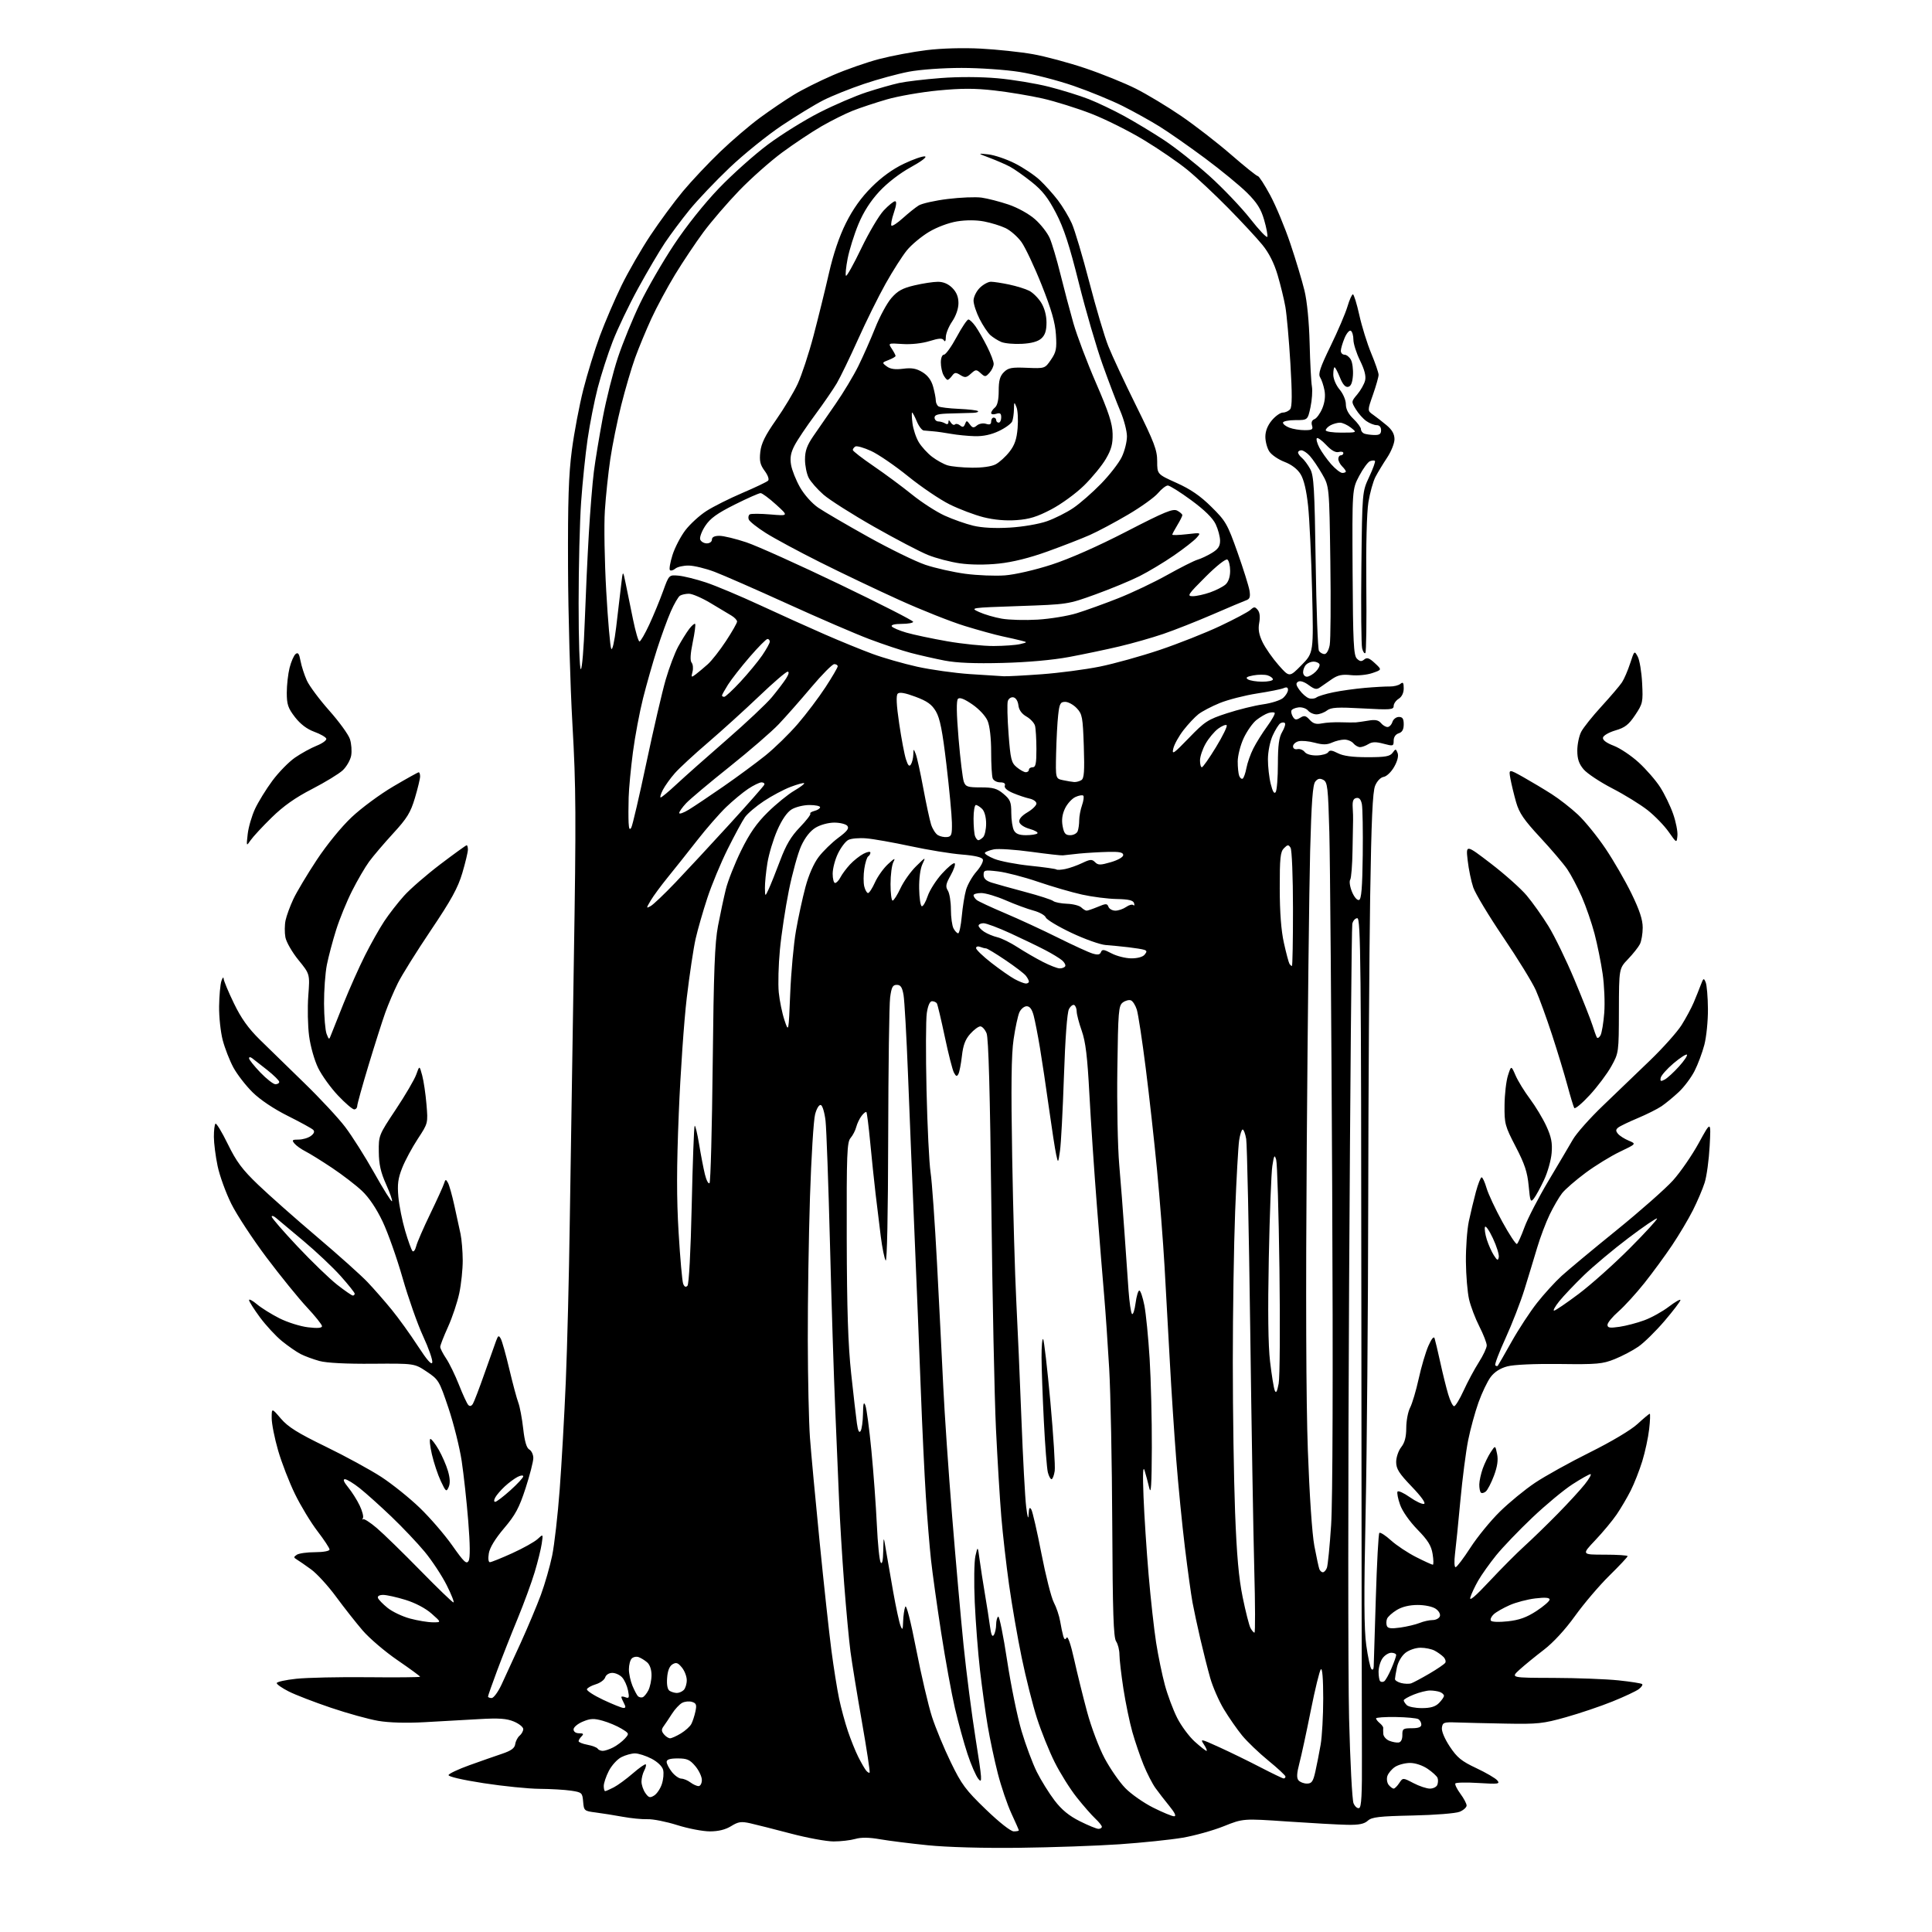 <?xml version="1.0" encoding="UTF-8" standalone="no"?>
<svg 
  version="1.1" 
  xmlns="http://www.w3.org/2000/svg" 
  xmlns:xlink="http://www.w3.org/1999/xlink" 
  xmlns:svg="http://www.w3.org/2000/svg"
  xmlns:rdf="http://www.w3.org/1999/02/22-rdf-syntax-ns#"
  xmlns:cc="http://creativecommons.org/ns#"
  xmlns:dc="http://purl.org/dc/elements/1.1/"
  viewBox="0 0 768 768"
  width="768"
  height="768"
>
<style>svg {background-color: white; }</style>"
<path stroke="none" fill="black" fill-rule="evenodd" d="M405.00,734.53C390.99,734.70 376.39,734.29 368.85,733.52C361.89,732.82 353.33,731.74 349.81,731.13C345.47,730.37 342.33,730.33 339.97,731.01C338.07,731.55 334.20,732.00 331.36,732.00C328.53,732.00 320.88,730.59 314.36,728.87C307.84,727.15 300.59,725.32 298.25,724.79C294.64,723.98 293.49,724.15 290.63,725.92C288.38,727.31 285.58,728.00 282.18,728.00C279.39,728.00 273.56,726.88 269.22,725.51C264.89,724.14 259.58,723.08 257.42,723.16C255.26,723.24 250.80,722.80 247.50,722.19C244.20,721.59 239.39,720.82 236.81,720.49C232.24,719.91 232.11,719.79 231.81,716.20C231.51,712.64 231.32,712.47 227.00,711.82C224.53,711.45 218.90,711.12 214.50,711.09C210.10,711.06 200.08,710.05 192.23,708.84C183.75,707.53 178.10,706.21 178.30,705.60C178.49,705.03 182.21,703.28 186.57,701.71C190.93,700.14 196.75,698.10 199.50,697.18C203.22,695.93 204.58,694.94 204.81,693.32C204.98,692.13 205.77,690.61 206.56,689.95C207.35,689.29 208.00,688.11 208.00,687.33C208.00,686.54 206.33,685.20 204.28,684.34C201.38,683.13 198.35,682.92 190.53,683.37C185.01,683.68 175.26,684.23 168.86,684.59C161.50,685.00 154.70,684.81 150.36,684.07C146.59,683.43 138.11,681.08 131.52,678.85C124.93,676.62 117.39,673.71 114.77,672.38C112.15,671.05 110.00,669.56 110.00,669.07C110.00,668.57 113.49,667.79 117.75,667.34C122.01,666.88 134.84,666.60 146.25,666.72C157.66,666.84 167.00,666.75 167.00,666.53C167.00,666.30 162.95,663.34 158.01,659.95C153.07,656.57 146.84,651.25 144.17,648.15C141.50,645.04 136.73,638.99 133.58,634.70C130.43,630.41 125.97,625.54 123.68,623.87C121.38,622.20 118.83,620.43 118.00,619.94C116.67,619.14 116.67,618.93 118.00,618.03C118.83,617.48 122.09,617.02 125.25,617.02C128.54,617.01 131.00,616.56 131.00,615.96C131.00,615.39 128.84,612.11 126.21,608.68C123.57,605.24 119.55,598.60 117.27,593.93C114.99,589.26 111.97,581.46 110.56,576.61C109.15,571.75 108.00,565.95 108.00,563.71C108.00,559.64 108.00,559.64 111.65,563.91C114.52,567.26 118.33,569.64 129.48,575.06C137.28,578.85 147.22,584.27 151.58,587.11C155.94,589.96 162.82,595.48 166.87,599.39C170.93,603.30 176.74,610.03 179.78,614.35C184.47,621.01 185.46,621.94 186.29,620.45C186.93,619.31 186.87,613.86 186.13,604.60C185.51,596.85 184.33,586.10 183.52,580.71C182.70,575.33 180.34,565.88 178.27,559.71C174.61,548.84 174.35,548.40 169.62,545.24C164.74,541.98 164.74,541.98 148.12,542.11C137.67,542.20 129.83,541.79 127.00,541.02C124.53,540.34 121.15,539.10 119.50,538.25C117.85,537.40 114.51,535.08 112.07,533.10C109.64,531.12 105.70,526.86 103.32,523.64C100.95,520.42 99.00,517.34 99.00,516.80C99.00,516.26 100.42,517.01 102.15,518.47C103.88,519.93 107.90,522.44 111.09,524.05C114.27,525.65 119.38,527.26 122.44,527.62C126.22,528.07 128.00,527.92 128.00,527.17C128.00,526.57 125.31,523.20 122.03,519.69C118.74,516.18 111.52,507.27 105.97,499.90C100.43,492.53 94.11,482.90 91.93,478.50C89.75,474.10 87.30,467.35 86.50,463.50C85.69,459.65 85.03,454.44 85.02,451.92C85.01,449.40 85.29,447.04 85.64,446.69C86.00,446.34 88.21,449.98 90.55,454.77C94.03,461.87 96.29,464.90 102.66,471.00C106.97,475.13 117.47,484.43 126.00,491.66C134.53,498.89 143.57,506.99 146.10,509.66C148.63,512.32 152.95,517.25 155.69,520.61C158.44,523.97 163.12,530.47 166.09,535.05C169.78,540.72 171.61,542.80 171.84,541.57C172.03,540.59 170.38,535.89 168.18,531.14C165.98,526.39 162.32,516.00 160.05,508.07C157.78,500.13 154.20,490.00 152.09,485.57C149.65,480.43 146.67,476.00 143.88,473.38C141.47,471.11 136.12,467.00 132.00,464.25C127.88,461.50 123.12,458.54 121.43,457.69C119.74,456.83 117.77,455.43 117.05,454.57C115.93,453.21 116.14,453.00 118.69,453.00C120.30,453.00 122.49,452.36 123.56,451.57C124.85,450.61 125.17,449.80 124.50,449.13C123.95,448.58 119.41,446.09 114.41,443.59C108.82,440.80 103.43,437.18 100.41,434.21C97.71,431.55 94.28,427.11 92.78,424.36C91.29,421.60 89.38,416.70 88.53,413.47C87.69,410.23 87.04,404.19 87.10,400.04C87.15,395.89 87.56,391.38 88.00,390.00C88.44,388.62 88.85,388.20 88.90,389.05C88.96,389.91 90.79,394.31 92.98,398.83C95.87,404.81 98.68,408.75 103.28,413.28C106.75,416.70 114.70,424.45 120.94,430.50C127.18,436.55 134.51,444.43 137.22,448.00C139.94,451.57 145.13,459.78 148.76,466.24C152.38,472.70 155.56,477.77 155.82,477.51C156.08,477.25 155.02,474.22 153.47,470.77C151.35,466.04 150.63,462.88 150.58,457.90C150.50,451.38 150.57,451.21 157.35,441.01C161.12,435.34 164.78,429.09 165.48,427.10C166.75,423.50 166.75,423.50 167.83,427.50C168.42,429.70 169.19,434.88 169.53,439.00C170.16,446.50 170.16,446.50 166.09,452.70C163.85,456.11 161.06,461.28 159.90,464.20C158.22,468.41 157.91,470.78 158.36,475.77C158.67,479.22 159.89,485.30 161.06,489.27C162.23,493.25 163.54,496.87 163.97,497.32C164.40,497.78 165.06,496.91 165.44,495.40C165.81,493.89 168.32,488.12 171.00,482.58C173.68,477.04 176.16,471.60 176.50,470.50C177.07,468.71 177.23,468.68 178.06,470.15C178.57,471.05 179.71,475.10 180.60,479.15C181.49,483.19 182.60,488.30 183.07,490.50C183.53,492.70 183.92,497.43 183.94,501.00C183.95,504.57 183.34,510.46 182.57,514.08C181.80,517.69 179.79,523.72 178.09,527.47C176.39,531.21 175.00,534.78 175.00,535.41C175.00,536.03 176.06,538.10 177.35,540.02C178.64,541.93 180.93,546.65 182.45,550.50C183.96,554.35 185.63,557.95 186.14,558.49C186.76,559.14 187.39,558.98 187.98,558.04C188.47,557.24 190.54,551.84 192.57,546.04C194.61,540.24 196.69,534.38 197.21,533.00C198.02,530.83 198.26,530.72 199.07,532.16C199.58,533.07 201.11,538.52 202.46,544.25C203.82,549.99 205.43,555.99 206.04,557.59C206.65,559.19 207.52,563.83 207.98,567.91C208.55,572.99 209.31,575.60 210.41,576.21C211.28,576.70 212.00,578.23 212.00,579.61C212.00,580.99 210.61,586.38 208.92,591.60C206.38,599.41 204.87,602.22 200.35,607.54C196.82,611.71 194.67,615.24 194.31,617.50C193.97,619.56 194.15,621.00 194.74,621.00C195.30,621.00 199.29,619.39 203.63,617.42C207.96,615.45 212.49,612.92 213.71,611.79C215.92,609.73 215.92,609.73 215.35,613.61C215.04,615.75 213.77,620.88 212.53,625.00C211.29,629.12 208.24,637.45 205.74,643.50C203.24,649.55 199.58,658.84 197.60,664.14C195.62,669.44 194.00,674.05 194.00,674.39C194.00,674.72 194.64,675.00 195.43,675.00C196.21,675.00 197.96,672.64 199.32,669.75C200.67,666.86 204.12,659.37 206.97,653.11C209.82,646.84 213.44,638.22 215.02,633.95C216.59,629.68 218.60,622.68 219.49,618.40C220.37,614.12 221.73,602.26 222.49,592.06C223.26,581.85 224.35,562.48 224.92,549.00C225.48,535.52 226.19,507.40 226.48,486.50C226.78,465.60 227.51,418.80 228.10,382.50C229.04,324.73 228.98,312.93 227.55,287.90C226.65,272.16 225.86,244.04 225.80,225.40C225.70,199.01 226.04,188.70 227.33,178.88C228.24,171.93 230.29,161.13 231.87,154.88C233.46,148.62 236.43,139.00 238.47,133.50C240.51,128.00 244.38,119.00 247.06,113.50C249.75,108.00 254.94,99.00 258.60,93.50C262.26,88.00 268.07,80.12 271.51,76.00C274.95,71.88 281.58,64.84 286.25,60.36C290.91,55.88 298.05,49.77 302.12,46.79C306.18,43.81 312.20,39.72 315.50,37.71C318.80,35.69 325.77,32.20 331.00,29.94C336.23,27.67 344.55,24.76 349.50,23.47C354.45,22.18 362.96,20.58 368.42,19.92C374.36,19.19 382.97,18.96 389.92,19.33C396.29,19.67 405.55,20.65 410.50,21.52C415.45,22.39 424.88,24.92 431.45,27.14C438.03,29.36 447.03,33.00 451.45,35.22C455.88,37.44 464.00,42.33 469.50,46.08C475.00,49.84 483.93,56.75 489.34,61.45C494.75,66.15 499.55,70.00 500.00,70.00C500.46,70.00 502.67,73.42 504.93,77.61C507.18,81.79 510.79,90.45 512.94,96.86C515.10,103.26 517.62,111.65 518.55,115.50C519.59,119.78 520.38,127.95 520.60,136.50C520.79,144.20 521.20,151.90 521.50,153.61C521.79,155.32 521.54,159.03 520.94,161.86C519.83,167.00 519.83,167.00 514.92,167.00C512.21,167.00 510.00,167.46 510.00,168.02C510.00,168.59 511.15,169.49 512.57,170.02C513.98,170.56 516.71,171.00 518.63,171.00C521.61,171.00 522.04,170.72 521.54,169.12C521.16,167.92 521.51,167.02 522.52,166.63C523.38,166.30 524.78,164.37 525.63,162.35C526.61,160.00 526.93,157.43 526.51,155.22C526.16,153.31 525.38,150.97 524.78,150.02C523.92,148.64 524.76,146.11 528.93,137.54C531.81,131.63 534.82,124.59 535.62,121.90C536.42,119.20 537.40,117.00 537.80,117.00C538.19,117.00 539.34,120.71 540.35,125.25C541.36,129.79 543.49,136.64 545.09,140.48C546.69,144.32 548.00,148.15 548.01,148.98C548.02,149.82 547.01,153.37 545.78,156.88C543.54,163.26 543.54,163.26 545.85,164.88C547.12,165.77 549.55,167.67 551.25,169.09C553.40,170.90 554.33,172.57 554.33,174.60C554.33,176.20 553.02,179.48 551.42,181.89C549.81,184.31 547.73,187.75 546.78,189.55C545.84,191.35 544.57,195.90 543.96,199.66C543.30,203.76 542.97,217.00 543.13,232.72C543.28,247.14 543.11,259.23 542.75,259.58C542.39,259.94 541.81,259.11 541.47,257.73C541.12,256.36 540.99,241.79 541.17,225.37C541.50,195.50 541.50,195.50 544.26,189.60C545.78,186.35 546.82,183.48 546.56,183.22C546.30,182.96 545.41,183.01 544.58,183.33C543.76,183.65 541.83,186.29 540.29,189.20C537.50,194.50 537.50,194.50 537.68,227.39C537.83,255.32 538.09,260.52 539.38,261.81C540.56,262.98 541.22,263.06 542.30,262.16C543.41,261.24 544.30,261.55 546.53,263.62C549.36,266.24 549.36,266.24 545.53,267.55C543.39,268.29 539.66,268.65 537.10,268.38C533.54,267.99 531.82,268.35 529.50,269.93C527.85,271.05 525.73,272.53 524.79,273.20C523.38,274.22 522.58,274.06 520.20,272.31C518.46,271.02 516.82,270.49 516.03,270.98C515.02,271.61 515.14,272.33 516.62,274.36C517.65,275.79 519.31,277.22 520.30,277.56C521.29,277.89 522.64,277.75 523.30,277.25C523.96,276.75 526.98,275.82 530.00,275.20C533.02,274.57 538.65,273.79 542.50,273.45C546.35,273.11 550.82,272.86 552.43,272.89C554.04,272.92 555.95,272.45 556.68,271.85C557.72,270.99 558.00,271.36 558.00,273.64C558.00,275.44 557.25,276.99 556.00,277.77C554.90,278.45 554.00,279.75 554.00,280.65C554.00,282.12 552.71,282.22 541.74,281.61C531.62,281.05 529.13,281.19 527.49,282.43C526.40,283.26 524.54,283.95 523.37,283.97C522.20,283.99 520.67,283.30 519.96,282.45C519.25,281.60 517.54,281.03 516.16,281.20C514.78,281.36 513.51,281.95 513.34,282.50C513.17,283.05 513.46,284.18 513.99,285.00C514.75,286.21 515.31,286.27 516.87,285.31C518.47,284.31 519.10,284.46 520.62,286.14C522.00,287.66 523.20,288.01 525.48,287.56C527.14,287.23 530.52,287.03 533.00,287.12C535.48,287.20 538.17,287.22 539.00,287.16C539.83,287.10 542.10,286.77 544.06,286.44C546.64,285.99 547.97,286.26 548.93,287.41C549.65,288.29 550.83,289.00 551.56,289.00C552.28,289.00 553.15,288.10 553.50,287.00C553.85,285.90 555.00,285.00 556.07,285.00C557.54,285.00 558.00,285.70 558.00,287.93C558.00,289.99 557.40,291.06 556.00,291.50C554.77,291.89 554.00,293.01 554.00,294.43C554.00,296.62 553.82,296.67 549.96,295.64C546.93,294.83 545.44,294.87 543.98,295.78C542.90,296.45 541.40,297.00 540.64,297.00C539.87,297.00 538.68,296.32 538.00,295.50C537.32,294.67 535.71,294.00 534.42,294.00C533.14,294.00 530.92,294.54 529.48,295.19C527.50,296.09 525.85,296.11 522.60,295.24C520.26,294.61 517.36,294.35 516.17,294.67C514.98,294.98 514.00,295.89 514.00,296.69C514.00,297.55 514.72,298.00 515.75,297.79C516.71,297.59 518.01,298.10 518.63,298.92C519.31,299.81 521.27,300.36 523.52,300.30C525.58,300.24 527.60,299.66 528.00,299.00C528.55,298.11 529.50,298.21 531.82,299.41C533.95,300.51 537.59,301.00 543.59,301.00C550.71,301.00 552.51,300.68 553.57,299.25C554.79,297.59 554.89,297.60 555.57,299.34C556.02,300.49 555.50,302.56 554.20,304.84C553.06,306.86 551.19,308.64 550.05,308.82C548.82,309.01 547.42,310.45 546.64,312.33C545.64,314.70 545.14,325.89 544.66,356.51C544.30,379.05 543.96,433.50 543.89,477.50C543.83,521.50 543.36,577.30 542.85,601.50C542.15,634.45 542.22,647.64 543.11,654.00C543.76,658.67 544.68,662.93 545.15,663.45C545.65,664.01 546.03,663.60 546.07,662.45C546.11,661.38 546.48,649.14 546.91,635.25C547.33,621.36 547.96,609.70 548.31,609.36C548.66,609.01 550.75,610.34 552.94,612.33C555.14,614.32 559.64,617.30 562.94,618.97C566.24,620.64 569.22,622.00 569.56,622.00C569.90,622.00 569.87,620.09 569.49,617.75C568.96,614.43 567.63,612.29 563.44,608.00C560.30,604.77 557.44,600.70 556.55,598.14C555.70,595.75 555.25,593.40 555.54,592.94C555.83,592.47 558.03,593.47 560.43,595.16C562.83,596.85 565.37,598.04 566.08,597.81C566.87,597.54 564.99,594.91 561.18,590.94C556.12,585.67 555.00,583.90 555.00,581.16C555.00,579.32 555.90,576.67 557.00,575.27C558.41,573.49 559.00,571.21 559.01,567.62C559.01,564.80 559.70,561.19 560.53,559.58C561.37,557.98 562.91,552.80 563.95,548.08C564.98,543.36 566.72,537.48 567.81,535.00C569.05,532.18 569.96,531.06 570.27,532.00C570.54,532.83 571.55,537.10 572.52,541.50C573.48,545.90 574.90,551.64 575.68,554.25C576.45,556.86 577.51,559.00 578.03,559.00C578.55,559.00 580.26,556.19 581.83,552.75C583.40,549.31 586.11,544.27 587.84,541.55C589.58,538.83 591.00,535.81 591.00,534.83C591.00,533.86 589.68,530.45 588.06,527.27C586.44,524.09 584.60,519.24 583.97,516.49C583.34,513.75 582.77,507.00 582.72,501.50C582.67,496.00 583.19,488.80 583.88,485.50C584.58,482.20 585.85,476.91 586.70,473.75C587.56,470.59 588.58,468.00 588.97,468.00C589.36,468.00 590.24,469.91 590.92,472.25C591.60,474.59 594.43,480.65 597.22,485.72C600.00,490.79 602.61,494.74 603.01,494.49C603.41,494.25 604.77,491.22 606.03,487.77C607.30,484.32 611.55,476.10 615.48,469.50C619.42,462.90 623.80,455.48 625.23,453.00C626.65,450.52 632.02,444.47 637.16,439.55C642.30,434.62 650.73,426.52 655.89,421.55C661.06,416.57 666.70,410.25 668.44,407.50C670.17,404.75 672.35,400.70 673.28,398.50C674.21,396.30 675.47,393.15 676.09,391.50C677.13,388.75 677.29,388.67 678.04,390.50C678.49,391.60 678.89,396.34 678.93,401.04C678.97,405.74 678.33,412.16 677.51,415.31C676.69,418.46 674.93,423.16 673.59,425.77C672.26,428.37 669.45,432.12 667.34,434.09C665.23,436.07 662.15,438.61 660.50,439.73C658.85,440.85 654.58,442.99 651.00,444.49C647.42,445.99 643.93,447.67 643.24,448.24C642.26,449.04 642.24,449.58 643.17,450.70C643.83,451.50 645.74,452.72 647.43,453.42C650.50,454.70 650.50,454.70 643.91,457.85C640.29,459.58 634.14,463.36 630.25,466.25C626.36,469.14 622.19,472.76 620.98,474.29C619.77,475.83 617.54,479.66 616.03,482.79C614.51,485.93 612.26,491.88 611.04,496.00C609.81,500.12 607.54,507.61 605.98,512.63C604.42,517.65 601.04,526.34 598.48,531.95C595.91,537.55 594.07,542.41 594.40,542.74C594.73,543.06 595.17,543.15 595.38,542.92C595.58,542.69 598.05,538.41 600.85,533.41C603.65,528.41 608.22,521.44 611.00,517.91C613.77,514.39 618.17,509.56 620.77,507.19C623.37,504.82 633.19,496.65 642.59,489.04C651.99,481.42 662.10,472.50 665.06,469.21C668.01,465.92 672.62,459.24 675.29,454.36C680.15,445.50 680.15,445.50 679.62,455.50C679.33,461.00 678.44,467.56 677.64,470.09C676.85,472.61 674.74,477.56 672.96,481.09C671.18,484.61 667.46,490.88 664.69,495.00C661.93,499.12 656.98,505.88 653.70,510.00C650.42,514.12 645.77,519.22 643.37,521.33C640.97,523.43 639.00,525.82 639.00,526.64C639.00,527.84 639.91,527.99 643.75,527.43C646.36,527.05 650.82,525.88 653.65,524.83C656.49,523.79 660.87,521.35 663.40,519.42C665.93,517.49 668.00,516.31 668.00,516.80C668.00,517.29 665.15,521.03 661.68,525.10C658.20,529.17 653.53,533.76 651.30,535.30C649.08,536.84 644.84,539.07 641.88,540.26C637.03,542.21 634.88,542.40 620.00,542.21C610.08,542.09 601.78,542.46 599.19,543.15C596.36,543.90 594.08,545.36 592.55,547.40C591.27,549.10 589.10,553.65 587.72,557.50C586.35,561.35 584.50,568.10 583.62,572.50C582.73,576.90 581.34,587.70 580.52,596.50C579.71,605.30 578.74,614.86 578.38,617.75C578.02,620.64 578.12,622.99 578.61,622.99C579.10,622.98 581.75,619.49 584.50,615.24C587.25,610.98 592.51,604.54 596.20,600.92C599.88,597.30 606.16,592.14 610.16,589.46C614.16,586.78 623.98,581.32 632.00,577.34C640.62,573.05 648.36,568.44 650.95,566.04C653.36,563.82 655.54,562.00 655.80,562.00C656.05,562.00 655.95,564.74 655.57,568.09C655.19,571.44 653.96,577.17 652.83,580.84C651.70,584.50 649.64,589.75 648.25,592.50C646.87,595.25 644.35,599.52 642.67,602.00C640.98,604.48 637.15,609.09 634.15,612.25C628.70,618.00 628.70,618.00 637.85,618.00C642.88,618.00 647.00,618.27 647.00,618.60C647.00,618.93 643.73,622.42 639.73,626.35C635.74,630.28 629.61,637.48 626.11,642.35C622.17,647.84 617.44,652.96 613.67,655.85C610.32,658.41 605.99,661.95 604.04,663.72C600.50,666.95 600.50,666.95 617.50,666.99C626.85,667.02 638.49,667.46 643.37,667.97C648.24,668.48 652.49,669.15 652.79,669.46C653.10,669.77 652.49,670.67 651.43,671.47C650.37,672.27 645.66,674.48 640.97,676.37C636.28,678.27 627.96,681.08 622.47,682.62C613.38,685.18 611.26,685.40 598.50,685.16C590.80,685.02 582.02,684.81 579.00,684.70C573.96,684.52 573.47,684.69 573.18,686.78C572.98,688.15 574.26,691.19 576.33,694.31C579.23,698.68 580.99,700.11 586.85,702.86C590.72,704.68 594.48,706.87 595.20,707.74C596.37,709.16 595.63,709.26 587.74,708.77C582.92,708.47 578.78,708.55 578.52,708.96C578.27,709.37 579.18,711.21 580.53,713.05C581.89,714.88 583.00,716.99 583.00,717.72C583.00,718.45 581.76,719.57 580.25,720.20C578.72,720.84 570.45,721.50 561.56,721.69C548.16,721.98 545.32,722.31 543.71,723.77C542.29,725.05 540.19,725.47 535.65,725.39C532.27,725.34 521.55,724.74 511.83,724.08C494.17,722.87 494.17,722.87 486.45,725.96C482.21,727.66 474.86,729.71 470.12,730.52C465.38,731.33 454.07,732.50 445.00,733.13C435.93,733.75 417.93,734.38 405.00,734.53zM402.97,728.00C404.08,728.00 405.00,727.83 405.00,727.61C405.00,727.40 403.67,724.36 402.04,720.86C400.42,717.36 397.99,710.23 396.65,705.00C395.31,699.77 393.49,691.23 392.61,686.00C391.73,680.77 390.37,670.88 389.57,664.00C388.78,657.12 387.84,644.98 387.48,637.00C387.12,629.02 387.24,620.70 387.75,618.50C388.67,614.50 388.67,614.50 389.41,620.00C389.81,623.02 390.76,629.10 391.50,633.50C392.25,637.90 393.16,643.71 393.52,646.42C393.98,649.88 394.44,650.92 395.07,649.92C395.57,649.14 395.98,647.29 395.98,645.81C395.99,644.33 396.36,642.89 396.81,642.62C397.25,642.34 398.84,650.18 400.34,660.04C401.84,669.90 404.42,682.52 406.08,688.10C407.73,693.67 410.47,700.99 412.15,704.36C413.84,707.74 417.02,712.85 419.21,715.72C422.04,719.43 424.96,721.82 429.26,723.97C432.59,725.64 435.92,727.00 436.66,727.00C437.40,727.00 438.00,726.63 438.00,726.17C438.00,725.72 436.83,724.26 435.40,722.92C433.97,721.59 430.65,717.80 428.03,714.50C425.40,711.20 421.45,704.90 419.25,700.50C417.04,696.10 413.87,688.20 412.18,682.93C410.50,677.67 407.78,666.87 406.14,658.93C404.50,651.00 402.24,637.98 401.12,630.00C400.00,622.02 398.61,609.88 398.04,603.00C397.46,596.12 396.51,580.38 395.91,568.00C395.32,555.62 394.49,515.80 394.08,479.50C393.55,434.25 392.96,412.64 392.18,410.75C391.56,409.24 390.44,408.00 389.69,408.00C388.94,408.00 387.14,409.34 385.68,410.98C383.73,413.16 382.85,415.49 382.38,419.73C382.02,422.90 381.40,426.13 380.99,426.91C380.39,428.04 380.04,427.94 379.20,426.38C378.63,425.32 376.99,418.88 375.56,412.09C374.12,405.29 372.71,399.34 372.42,398.86C372.12,398.39 371.26,398.00 370.50,398.00C369.63,398.00 368.87,399.71 368.42,402.69C368.03,405.27 367.98,419.11 368.31,433.44C368.64,447.77 369.36,462.43 369.91,466.00C370.47,469.57 371.62,485.94 372.49,502.36C373.35,518.78 374.47,540.83 374.97,551.36C375.47,561.89 377.04,584.90 378.47,602.50C379.89,620.10 381.94,643.27 383.03,654.00C384.12,664.73 386.29,681.57 387.86,691.43C390.42,707.51 390.53,709.14 388.93,707.17C387.95,705.96 386.00,701.49 384.60,697.23C383.19,692.98 380.94,684.77 379.59,679.00C378.25,673.23 375.79,659.73 374.13,649.00C372.47,638.27 370.65,625.23 370.08,620.00C369.51,614.77 368.60,603.52 368.05,595.00C367.50,586.48 366.59,567.35 366.03,552.50C365.47,537.65 364.34,509.52 363.51,490.00C362.68,470.48 361.53,442.12 360.94,427.00C360.35,411.88 359.55,397.70 359.17,395.50C358.63,392.41 358.01,391.50 356.48,391.50C354.86,391.50 354.38,392.40 353.84,396.50C353.47,399.25 353.13,424.23 353.07,452.00C353.01,482.67 352.61,501.94 352.06,501.07C351.56,500.28 350.69,496.00 350.13,491.57C349.57,487.13 348.63,479.45 348.05,474.50C347.47,469.55 346.51,460.32 345.91,454.00C345.31,447.68 344.63,442.31 344.40,442.07C344.17,441.84 343.31,442.51 342.50,443.57C341.68,444.63 340.73,446.62 340.37,448.00C340.02,449.38 339.00,451.34 338.12,452.36C336.69,454.01 336.51,458.59 336.59,492.36C336.66,520.55 337.12,534.55 338.35,546.00C339.27,554.52 340.30,563.46 340.64,565.85C341.06,568.81 341.53,569.77 342.11,568.85C342.58,568.11 343.00,565.02 343.05,562.00C343.11,557.84 343.34,557.02 344.00,558.66C344.48,559.85 345.56,567.95 346.40,576.66C347.24,585.37 348.21,598.62 348.56,606.09C348.90,613.57 349.59,620.32 350.08,621.09C350.66,622.02 351.02,620.44 351.10,616.50C351.24,610.50 351.24,610.50 352.14,616.00C352.64,619.02 353.95,626.56 355.05,632.73C356.15,638.91 357.46,644.99 357.96,646.23C358.75,648.19 358.89,647.96 359.01,644.50C359.08,642.30 359.46,639.69 359.85,638.71C360.28,637.60 361.96,644.12 364.22,655.71C366.24,666.04 369.06,678.10 370.49,682.50C371.92,686.90 375.27,695.01 377.95,700.51C382.23,709.35 383.87,711.55 391.87,719.26C397.21,724.41 401.77,728.00 402.97,728.00zM466.72,722.00C467.68,722.00 467.04,720.62 464.83,717.91C463.00,715.67 460.51,712.45 459.30,710.76C458.09,709.08 455.97,704.95 454.60,701.60C453.23,698.24 451.22,692.35 450.13,688.50C449.04,684.65 447.44,676.91 446.57,671.30C445.71,665.68 445.00,659.60 445.00,657.77C445.00,655.94 444.40,653.56 443.67,652.47C442.63,650.92 442.30,641.02 442.14,606.00C442.03,581.52 441.48,553.62 440.92,544.00C440.36,534.38 439.48,521.55 438.96,515.50C438.43,509.45 437.12,493.25 436.05,479.50C434.97,465.75 433.62,445.72 433.05,434.99C432.26,420.03 431.55,414.15 430.01,409.76C428.90,406.62 428.00,403.17 428.00,402.08C428.00,401.00 427.57,399.85 427.05,399.53C426.53,399.21 425.57,399.93 424.93,401.13C424.20,402.49 423.45,412.63 422.93,427.91C422.47,441.43 421.77,454.75 421.36,457.50C420.62,462.50 420.62,462.50 419.85,459.00C419.42,457.07 418.13,448.75 416.98,440.50C415.83,432.25 414.22,421.45 413.39,416.50C412.57,411.55 411.45,405.81 410.91,403.75C410.23,401.17 409.36,400.00 408.12,400.00C407.13,400.00 405.83,401.08 405.23,402.39C404.63,403.71 403.59,408.55 402.92,413.14C402.02,419.28 401.87,431.74 402.36,460.00C402.72,481.18 403.46,506.83 403.98,517.02C404.51,527.21 405.43,548.36 406.03,564.02C406.63,579.68 407.48,595.42 407.92,599.00C408.45,603.25 408.78,604.29 408.89,602.00C409.02,599.38 409.29,598.89 409.97,600.06C410.47,600.91 412.28,608.79 413.98,617.56C415.68,626.33 417.90,635.08 418.91,637.00C419.93,638.92 421.06,642.30 421.43,644.50C421.80,646.70 422.36,649.35 422.66,650.38C423.07,651.77 423.42,651.93 424.00,650.99C424.48,650.23 425.66,653.66 426.98,659.61C428.19,665.05 430.51,674.45 432.14,680.50C433.80,686.64 436.89,694.81 439.13,699.00C441.34,703.12 445.02,708.44 447.32,710.80C449.62,713.17 454.60,716.65 458.38,718.55C462.17,720.45 465.92,722.00 466.72,722.00zM540.26,718.74C541.20,718.43 541.47,713.32 541.38,697.92C541.32,686.69 541.22,607.19 541.16,521.25C541.08,382.47 540.90,365.00 539.55,365.00C538.72,365.00 537.82,366.01 537.56,367.25C537.29,368.49 536.72,432.95 536.29,510.50C535.86,588.05 535.85,665.67 536.28,683.00C536.71,700.33 537.51,715.55 538.05,716.83C538.59,718.11 539.58,718.97 540.26,718.74zM260.05,713.74C261.12,713.07 262.50,711.03 263.10,709.20C263.70,707.38 263.93,704.84 263.60,703.55C263.25,702.15 261.39,700.36 258.98,699.10C256.76,697.95 253.80,697.00 252.42,697.00C251.03,697.00 248.58,697.68 246.96,698.52C245.34,699.36 243.12,701.81 242.01,703.98C240.90,706.15 240.00,708.84 240.00,709.96C240.00,711.08 240.25,712.00 240.55,712.00C240.85,712.00 242.39,711.33 243.97,710.51C245.55,709.70 248.96,707.20 251.54,704.97C254.12,702.73 256.44,701.11 256.70,701.37C256.95,701.62 256.68,702.74 256.08,703.85C255.49,704.96 255.00,706.92 255.00,708.21C255.00,709.50 255.69,711.55 256.54,712.76C257.86,714.64 258.38,714.78 260.05,713.74zM554.00,711.00C554.42,711.00 555.41,710.02 556.21,708.81C557.66,706.62 557.66,706.62 561.86,708.81C564.17,710.02 567.12,711.00 568.42,711.00C569.72,711.00 571.05,710.33 571.36,709.50C571.68,708.67 571.72,707.44 571.45,706.75C571.19,706.06 569.42,704.44 567.53,703.15C565.50,701.77 562.62,700.80 560.52,700.80C558.56,700.80 555.87,701.51 554.55,702.37C553.23,703.24 551.86,704.88 551.49,706.02C551.13,707.16 551.38,708.75 552.04,709.55C552.70,710.35 553.58,711.00 554.00,711.00zM277.69,710.00C278.41,710.00 279.00,708.91 279.00,707.58C279.00,706.24 277.83,703.77 276.41,702.08C274.24,699.50 273.11,699.00 269.41,699.00C266.35,699.00 265.00,699.42 265.00,700.37C265.00,701.12 265.93,702.92 267.07,704.37C268.21,705.81 269.90,707.01 270.82,707.03C271.75,707.05 273.37,707.72 274.44,708.53C275.51,709.34 276.97,710.00 277.69,710.00zM519.52,709.00C521.42,709.00 521.98,708.21 522.87,704.25C523.46,701.64 524.40,696.83 524.97,693.57C525.54,690.30 526.00,682.00 526.00,675.12C526.00,667.41 525.64,662.97 525.07,663.55C524.56,664.07 522.75,671.48 521.05,680.00C519.35,688.52 517.31,697.95 516.52,700.94C515.48,704.89 515.38,706.75 516.16,707.69C516.76,708.41 518.27,709.00 519.52,709.00zM510.25,706.96C510.66,706.98 511.00,706.65 511.00,706.21C511.00,705.78 507.94,702.93 504.19,699.87C500.45,696.81 495.75,692.31 493.75,689.87C491.75,687.43 488.50,682.75 486.52,679.47C484.54,676.19 482.09,670.58 481.07,667.00C480.06,663.42 478.29,656.45 477.15,651.50C476.00,646.55 474.60,640.02 474.04,637.00C473.48,633.98 472.12,624.14 471.02,615.14C469.92,606.14 468.37,590.39 467.57,580.14C466.77,569.89 465.63,552.50 465.04,541.50C464.45,530.50 463.50,513.40 462.93,503.50C462.36,493.60 461.01,476.27 459.93,465.00C458.85,453.73 456.83,435.50 455.43,424.50C454.04,413.50 452.45,403.08 451.90,401.34C451.35,399.60 450.29,397.94 449.55,397.66C448.80,397.37 447.36,397.74 446.35,398.49C444.65,399.73 444.47,401.92 444.16,425.15C443.97,439.07 444.31,456.09 444.91,462.98C445.51,469.86 446.45,482.02 447.00,490.00C447.55,497.98 448.27,508.32 448.61,513.00C448.95,517.67 449.57,521.87 449.98,522.31C450.39,522.76 451.03,520.85 451.40,518.06C451.77,515.28 452.44,513.00 452.90,513.00C453.36,513.00 454.26,515.65 454.90,518.89C455.54,522.13 456.48,531.69 457.00,540.14C457.52,548.59 457.91,564.50 457.87,575.50C457.81,590.30 457.55,594.46 456.85,591.50C456.34,589.30 455.49,586.15 454.98,584.50C454.35,582.48 454.21,585.90 454.57,595.00C454.86,602.42 455.77,616.38 456.59,626.00C457.41,635.62 458.76,647.77 459.58,653.00C460.40,658.23 461.96,665.78 463.05,669.80C464.13,673.81 466.33,679.69 467.93,682.86C469.53,686.03 472.67,690.28 474.92,692.31C477.17,694.34 479.28,696.00 479.62,696.00C479.95,696.00 479.50,694.88 478.61,693.52C477.02,691.10 477.15,691.12 484.74,694.57C489.01,696.51 496.32,700.08 501.00,702.51C505.68,704.93 509.84,706.94 510.25,706.96zM345.69,704.64C345.91,704.42 344.53,695.30 342.61,684.37C340.69,673.44 338.65,660.90 338.07,656.50C337.49,652.10 336.36,639.95 335.56,629.50C334.77,619.05 333.86,604.20 333.55,596.50C333.25,588.80 332.55,572.38 332.01,560.00C331.47,547.62 330.53,518.15 329.93,494.50C329.32,470.85 328.53,448.84 328.17,445.58C327.80,442.33 326.96,439.48 326.31,439.27C325.61,439.04 324.65,440.57 324.02,442.94C323.41,445.18 322.50,459.95 321.98,475.76C321.47,491.57 321.08,517.10 321.11,532.50C321.14,547.90 321.53,565.45 321.97,571.50C322.42,577.55 324.15,596.23 325.82,613.00C327.49,629.77 329.59,649.12 330.49,655.99C331.39,662.86 332.77,671.51 333.55,675.22C334.32,678.92 335.90,684.74 337.05,688.15C338.20,691.57 340.06,696.19 341.19,698.43C342.32,700.67 343.70,703.07 344.26,703.77C344.83,704.47 345.47,704.87 345.69,704.64zM239.61,696.00C240.43,696.00 242.32,695.37 243.80,694.60C245.29,693.83 247.34,692.28 248.36,691.15C250.19,689.14 250.16,689.07 247.01,687.15C245.25,686.08 241.90,684.67 239.57,684.02C236.07,683.04 234.70,683.10 231.67,684.37C229.65,685.21 228.00,686.60 228.00,687.45C228.00,688.38 228.88,689.00 230.20,689.00C231.91,689.00 232.13,689.27 231.20,690.20C230.54,690.86 230.00,691.74 230.00,692.15C230.00,692.57 231.58,693.21 233.51,693.57C235.44,693.93 237.27,694.63 237.57,695.11C237.87,695.60 238.79,696.00 239.61,696.00zM556.00,692.67C556.92,692.53 557.48,691.40 557.46,689.72C557.42,687.23 557.74,687.00 561.21,687.00C563.84,687.00 565.00,686.56 565.00,685.56C565.00,684.77 564.47,683.79 563.83,683.39C563.18,682.99 559.13,682.61 554.83,682.54C550.52,682.48 547.00,682.72 547.00,683.09C547.00,683.46 547.66,684.30 548.47,684.97C549.28,685.64 549.90,686.49 549.85,686.85C549.80,687.21 549.82,688.30 549.88,689.28C549.95,690.26 551.01,691.48 552.25,691.98C553.49,692.48 555.17,692.80 556.00,692.67zM266.37,691.00C266.99,690.99 268.93,690.12 270.69,689.05C272.44,687.98 274.30,686.30 274.82,685.30C275.34,684.31 276.07,682.08 276.44,680.34C277.01,677.71 276.78,677.06 275.10,676.53C273.99,676.18 272.21,676.35 271.15,676.92C270.09,677.49 268.29,679.42 267.14,681.22C265.99,683.03 264.50,685.25 263.83,686.17C262.87,687.48 262.89,688.16 263.93,689.42C264.65,690.29 265.75,691.00 266.37,691.00zM247.79,678.93C248.75,678.98 248.81,678.51 248.04,677.07C247.47,676.00 247.00,674.89 247.00,674.60C247.00,674.30 247.75,674.35 248.66,674.70C250.07,675.24 250.22,674.84 249.65,671.98C249.28,670.14 248.24,667.81 247.33,666.82C246.43,665.82 244.67,665.00 243.41,665.00C242.10,665.00 240.89,665.76 240.57,666.79C240.25,667.78 238.56,669.02 236.81,669.54C235.06,670.07 233.49,670.95 233.31,671.50C233.14,672.05 236.04,673.94 239.75,675.69C243.46,677.43 247.08,678.90 247.79,678.93zM565.20,679.00C568.67,679.00 570.56,678.44 572.00,677.00C573.10,675.90 574.00,674.60 574.00,674.11C574.00,673.62 573.29,672.94 572.42,672.61C571.55,672.27 569.76,672.00 568.44,672.00C567.12,672.00 564.23,672.72 562.02,673.61C559.81,674.49 558.00,675.53 558.00,675.91C558.00,676.29 558.54,677.14 559.20,677.80C559.86,678.46 562.56,679.00 565.20,679.00zM255.44,674.69C256.02,674.50 257.06,673.25 257.74,671.92C258.41,670.59 258.98,667.88 258.99,665.90C258.99,663.71 258.32,661.73 257.25,660.81C256.29,659.98 254.77,659.05 253.87,658.73C252.98,658.41 251.74,658.66 251.12,659.28C250.50,659.90 250.00,661.83 250.00,663.58C250.00,665.33 250.64,668.27 251.41,670.13C252.19,671.98 253.17,673.85 253.60,674.27C254.03,674.69 254.85,674.88 255.44,674.69zM269.05,672.98C269.90,672.99 271.14,672.46 271.80,671.80C272.46,671.14 273.00,669.39 273.00,667.91C273.00,666.43 272.13,664.16 271.06,662.86C269.49,660.94 268.79,660.71 267.31,661.60C266.12,662.33 265.39,664.17 265.19,667.00C264.98,669.76 265.34,671.60 266.19,672.14C266.91,672.59 268.20,672.98 269.05,672.98zM561.00,669.14C561.83,668.85 565.07,667.12 568.20,665.29C571.34,663.46 574.18,661.51 574.52,660.97C574.85,660.43 574.53,659.38 573.79,658.65C573.06,657.92 571.49,656.79 570.30,656.16C569.11,655.52 566.59,655.00 564.70,655.00C562.76,655.00 560.14,655.89 558.67,657.04C557.17,658.23 555.75,660.65 555.31,662.79C554.88,664.83 554.53,666.93 554.52,667.45C554.51,667.98 555.62,668.69 557.00,669.04C558.38,669.38 560.17,669.43 561.00,669.14zM550.22,668.36C550.74,668.04 552.03,665.77 553.08,663.31C554.14,660.85 555.00,658.42 555.00,657.92C555.00,657.41 554.13,657.00 553.06,657.00C551.99,657.00 550.41,658.00 549.56,659.22C548.70,660.44 548.00,662.84 548.00,664.56C548.00,666.27 548.29,667.95 548.64,668.31C548.99,668.66 549.70,668.68 550.22,668.36zM498.67,649.00C499.01,649.00 498.97,637.64 498.59,623.75C498.22,609.86 497.48,566.55 496.97,527.50C496.45,488.45 495.73,454.81 495.38,452.75C495.03,450.69 494.40,449.00 493.98,449.00C493.57,449.00 492.93,450.96 492.57,453.35C492.22,455.75 491.50,468.46 490.99,481.60C490.48,494.75 490.06,521.70 490.06,541.50C490.06,561.30 490.47,588.08 490.96,601.00C491.61,618.14 492.42,627.32 493.98,634.91C495.15,640.64 496.55,646.15 497.09,647.16C497.63,648.17 498.34,649.00 498.67,649.00zM556.65,646.98C559.32,646.60 562.77,645.77 564.32,645.15C565.86,644.52 568.18,644.00 569.46,644.00C570.74,644.00 572.04,643.34 572.35,642.53C572.68,641.68 572.00,640.41 570.74,639.53C569.48,638.65 566.42,638.00 563.53,638.00C560.26,638.01 557.35,638.71 555.22,640.01C553.41,641.11 551.67,642.68 551.36,643.51C551.04,644.33 551.02,645.60 551.30,646.33C551.68,647.33 553.04,647.49 556.65,646.98zM172.00,644.89C175.50,644.92 175.50,644.92 171.56,641.44C169.18,639.33 165.10,637.18 161.21,635.98C157.68,634.89 153.67,634.00 152.31,634.00C150.84,634.00 149.99,634.48 150.23,635.19C150.45,635.85 152.17,637.63 154.06,639.15C155.95,640.68 159.97,642.59 163.00,643.40C166.03,644.21 170.07,644.88 172.00,644.89zM599.36,644.50C603.93,644.00 606.85,642.95 610.75,640.41C613.64,638.52 616.00,636.47 616.00,635.85C616.00,635.07 614.26,634.93 610.33,635.39C607.21,635.76 602.61,636.96 600.12,638.07C597.62,639.17 594.78,640.79 593.81,641.67C592.84,642.55 592.31,643.70 592.64,644.22C592.98,644.77 595.78,644.89 599.36,644.50zM180.26,636.99C180.68,637.00 179.46,633.89 177.55,630.09C175.63,626.29 171.70,620.33 168.81,616.84C165.92,613.35 159.94,607.05 155.53,602.83C151.11,598.61 145.47,593.55 143.00,591.59C140.53,589.63 137.88,588.02 137.12,588.01C136.22,588.00 136.66,589.12 138.41,591.25C139.88,593.04 141.93,596.28 142.97,598.46C144.01,600.63 144.60,602.88 144.27,603.46C143.95,604.03 143.97,604.24 144.33,603.92C144.69,603.61 147.13,605.17 149.74,607.39C152.36,609.61 160.12,617.18 167.00,624.20C173.88,631.23 179.84,636.99 180.26,636.99zM592.12,628.53C596.73,623.60 602.98,617.32 606.00,614.59C609.02,611.85 614.95,606.10 619.17,601.80C623.39,597.51 628.26,592.20 630.00,590.00C631.74,587.80 632.75,586.00 632.24,586.00C631.73,586.00 628.50,587.82 625.06,590.04C621.62,592.26 614.47,598.20 609.16,603.24C603.84,608.28 597.37,615.03 594.76,618.25C592.16,621.47 588.94,625.99 587.62,628.30C586.29,630.61 584.88,633.62 584.48,635.00C583.98,636.70 586.43,634.62 592.12,628.53zM525.86,625.00C526.37,625.00 527.09,624.21 527.46,623.25C527.83,622.29 528.59,614.63 529.14,606.24C529.77,596.57 529.93,546.90 529.56,470.74C529.24,404.61 528.73,341.61 528.43,330.75C527.94,312.95 527.70,310.91 526.05,310.02C524.68,309.30 523.86,309.46 522.86,310.67C521.83,311.90 521.33,318.74 520.80,338.40C520.42,352.76 519.82,405.45 519.46,455.50C519.03,514.46 519.18,557.06 519.89,576.50C520.53,594.29 521.58,609.76 522.47,614.50C523.30,618.90 524.20,623.06 524.46,623.75C524.72,624.44 525.35,625.00 525.86,625.00zM196.86,597.00C197.37,597.00 200.08,594.93 202.89,592.41C205.70,589.88 208.00,587.39 208.00,586.87C208.00,586.35 207.01,586.44 205.75,587.09C204.51,587.72 202.22,589.43 200.66,590.87C199.10,592.32 197.40,594.29 196.88,595.25C196.30,596.31 196.30,597.00 196.86,597.00zM590.62,592.90C589.90,593.50 589.02,593.69 588.66,593.32C588.30,592.96 588.02,591.50 588.04,590.08C588.07,588.66 588.69,585.82 589.42,583.76C590.16,581.70 591.58,578.78 592.58,577.26C594.40,574.50 594.40,574.50 595.11,577.94C595.61,580.36 595.24,582.94 593.88,586.60C592.80,589.47 591.34,592.30 590.62,592.90zM178.34,591.16C177.44,593.17 177.22,593.00 175.23,588.77C174.05,586.26 172.45,581.46 171.68,578.11C170.90,574.75 170.64,572.00 171.09,572.00C171.54,572.00 173.02,573.91 174.37,576.25C175.72,578.59 177.39,582.41 178.07,584.74C178.91,587.62 179.00,589.68 178.34,591.16zM417.99,588.00C417.57,588.00 416.91,586.76 416.53,585.25C416.15,583.74 415.43,574.62 414.95,565.00C414.46,555.38 414.05,543.94 414.03,539.58C414.01,535.23 414.30,531.96 414.66,532.33C415.02,532.69 416.32,543.90 417.54,557.24C418.75,570.58 419.53,582.96 419.26,584.75C418.99,586.54 418.42,588.00 417.99,588.00zM508.29,550.00C508.76,547.52 508.90,527.05 508.60,504.50C508.30,481.95 507.72,462.38 507.30,461.00C506.65,458.84 506.44,459.19 505.77,463.50C505.35,466.25 504.71,482.71 504.37,500.08C503.95,521.17 504.11,534.85 504.87,541.25C505.49,546.52 506.32,551.66 506.71,552.67C507.24,554.03 507.65,553.34 508.29,550.00zM617.76,521.00C618.28,521.00 622.70,517.99 627.60,514.31C632.49,510.63 641.60,502.49 647.84,496.23C654.08,489.97 658.97,484.63 658.70,484.37C658.44,484.11 653.34,487.58 647.36,492.10C641.39,496.61 633.43,503.27 629.67,506.90C625.92,510.53 621.50,515.19 619.84,517.25C618.19,519.31 617.25,521.00 617.76,521.00zM140.25,515.00C140.66,515.00 141.00,514.66 141.00,514.25C140.99,513.84 138.48,510.69 135.42,507.25C132.35,503.81 125.71,497.55 120.67,493.32C115.63,489.10 110.71,484.98 109.75,484.17C108.79,483.35 108.00,483.12 108.00,483.64C108.00,484.16 112.61,489.49 118.25,495.47C123.89,501.46 130.97,508.30 134.00,510.68C137.03,513.05 139.84,515.00 140.25,515.00zM273.27,511.13C273.87,510.53 274.56,497.61 274.97,479.07C275.35,461.99 275.87,447.79 276.14,447.53C276.40,447.27 277.19,450.53 277.89,454.77C278.59,459.02 279.63,464.44 280.21,466.81C280.79,469.19 281.62,470.76 282.05,470.31C282.47,469.87 283.04,448.57 283.31,423.00C283.71,385.80 284.13,374.80 285.43,368.00C286.32,363.32 287.72,356.80 288.53,353.50C289.34,350.20 292.07,343.29 294.59,338.15C297.99,331.24 300.75,327.26 305.20,322.88C308.51,319.62 313.22,315.79 315.65,314.36C318.09,312.93 319.90,311.57 319.67,311.34C319.44,311.10 317.01,311.76 314.27,312.80C311.54,313.84 306.76,316.38 303.65,318.45C300.54,320.51 297.15,323.39 296.12,324.85C295.09,326.31 292.01,332.00 289.27,337.50C286.53,343.00 282.88,351.77 281.17,357.00C279.45,362.23 277.36,369.49 276.53,373.14C275.69,376.79 274.11,387.37 273.00,396.64C271.90,405.91 270.47,426.55 269.83,442.50C268.95,464.09 268.93,476.23 269.76,490.00C270.37,500.18 271.18,509.32 271.57,510.32C272.04,511.54 272.60,511.80 273.27,511.13zM595.79,499.75C595.99,498.79 594.94,495.41 593.46,492.25C591.98,489.09 590.56,487.06 590.30,487.74C590.05,488.42 590.38,490.67 591.03,492.74C591.69,494.81 592.94,497.62 593.83,499.00C595.18,501.11 595.49,501.23 595.79,499.75zM609.77,476.39C608.44,478.12 608.26,477.69 607.67,471.40C607.16,465.95 606.09,462.70 602.51,455.82C598.25,447.61 598.00,446.70 598.08,439.31C598.12,435.02 598.73,429.70 599.44,427.50C600.72,423.50 600.72,423.50 602.46,427.50C603.41,429.70 605.99,433.90 608.19,436.83C610.38,439.76 613.32,444.64 614.71,447.67C616.68,451.97 617.14,454.32 616.80,458.34C616.57,461.18 615.22,465.98 613.80,469.00C612.39,472.02 610.57,475.35 609.77,476.39zM140.79,441.00C140.12,441.00 137.22,438.51 134.35,435.47C131.47,432.43 127.93,427.51 126.47,424.54C124.98,421.48 123.41,415.95 122.87,411.82C122.34,407.79 122.20,400.61 122.55,395.86C123.20,387.21 123.20,387.21 118.65,381.63C116.15,378.56 113.81,374.49 113.45,372.60C113.10,370.71 113.13,367.66 113.52,365.83C113.91,364.00 115.30,360.21 116.61,357.41C117.92,354.60 122.10,347.62 125.88,341.89C129.91,335.79 135.68,328.71 139.77,324.86C143.62,321.22 151.07,315.72 156.33,312.63C161.59,309.53 166.14,307.00 166.44,307.00C166.75,307.00 167.00,307.74 167.00,308.64C167.00,309.55 166.07,313.40 164.94,317.20C163.20,323.03 161.83,325.26 156.27,331.31C152.64,335.27 148.35,340.30 146.74,342.50C145.13,344.70 142.08,349.92 139.97,354.11C137.85,358.29 135.00,365.26 133.63,369.61C132.26,373.95 130.60,380.20 129.94,383.50C129.29,386.80 128.78,393.77 128.81,399.00C128.84,404.23 129.30,409.62 129.83,411.00C130.75,413.36 130.84,413.39 131.54,411.50C131.95,410.40 134.22,404.70 136.59,398.84C138.95,392.97 142.77,384.42 145.07,379.84C147.37,375.25 150.81,369.14 152.72,366.25C154.63,363.36 158.19,358.78 160.63,356.07C163.06,353.36 169.55,347.74 175.03,343.57C180.52,339.41 185.23,336.00 185.51,336.00C185.78,336.00 186.00,336.79 186.00,337.75C186.00,338.71 185.01,342.88 183.79,347.00C182.04,352.92 179.40,357.73 171.26,369.82C165.60,378.24 159.69,387.69 158.15,390.82C156.60,393.94 154.36,399.20 153.17,402.50C151.99,405.80 148.99,415.21 146.51,423.41C144.03,431.62 142.00,438.93 142.00,439.66C142.00,440.40 141.45,441.00 140.79,441.00zM631.97,435.28C628.88,438.64 626.10,440.96 625.79,440.44C625.48,439.92 624.26,435.90 623.08,431.50C621.90,427.10 619.15,418.04 616.97,411.38C614.79,404.71 611.89,396.73 610.52,393.64C609.15,390.55 603.34,381.09 597.59,372.61C591.85,364.13 586.47,355.20 585.64,352.77C584.81,350.33 583.81,345.48 583.42,341.99C582.70,335.66 582.70,335.66 592.66,343.29C598.14,347.49 604.53,353.19 606.87,355.96C609.20,358.73 613.10,364.22 615.54,368.17C617.97,372.12 622.62,381.68 625.86,389.42C629.10,397.17 632.32,405.30 633.01,407.50C633.70,409.70 634.49,411.90 634.77,412.38C635.05,412.86 635.70,412.50 636.22,411.57C636.74,410.64 637.41,406.60 637.72,402.58C638.02,398.55 637.73,391.58 637.07,387.09C636.42,382.59 634.97,375.44 633.86,371.20C632.75,366.97 630.47,360.35 628.79,356.50C627.10,352.65 624.49,347.70 622.99,345.50C621.48,343.30 616.64,337.62 612.23,332.87C605.77,325.91 603.91,323.19 602.67,318.87C601.83,315.92 600.82,311.73 600.42,309.57C599.71,305.65 599.71,305.65 605.61,308.96C608.85,310.79 613.90,313.81 616.84,315.69C619.78,317.56 624.46,321.21 627.23,323.80C630.00,326.38 634.93,332.46 638.19,337.29C641.44,342.12 646.11,350.19 648.55,355.22C651.75,361.79 653.00,365.59 653.00,368.74C653.00,371.16 652.50,374.11 651.88,375.32C651.27,376.52 649.15,379.19 647.17,381.26C643.58,385.01 643.58,385.01 643.54,401.76C643.50,418.40 643.48,418.53 640.54,423.84C638.92,426.78 635.06,431.92 631.97,435.28zM109.48,431.00C110.32,431.00 111.00,430.58 111.00,430.07C111.00,429.55 108.86,427.44 106.25,425.36C103.64,423.29 100.94,421.18 100.25,420.67C99.49,420.11 99.00,420.12 99.00,420.70C99.00,421.22 101.02,423.75 103.48,426.32C105.95,428.89 108.65,431.00 109.48,431.00zM661.75,429.14C662.81,428.57 665.36,426.24 667.41,423.96C669.47,421.69 670.90,419.56 670.58,419.25C670.26,418.93 667.87,420.48 665.25,422.69C662.64,424.91 660.35,427.50 660.16,428.44C659.88,429.86 660.17,429.98 661.75,429.14zM314.12,395.00C314.47,386.48 315.49,375.23 316.41,370.00C317.32,364.77 319.01,356.97 320.17,352.65C321.46,347.81 323.49,343.20 325.43,340.65C327.16,338.37 330.68,334.94 333.24,333.04C336.78,330.41 337.64,329.27 336.83,328.29C336.24,327.58 333.90,327.00 331.63,327.00C329.25,327.01 326.09,327.87 324.18,329.03C322.05,330.33 320.02,332.92 318.48,336.28C317.17,339.15 314.97,347.12 313.58,354.00C312.20,360.88 310.60,371.45 310.03,377.50C309.45,383.55 309.25,391.20 309.57,394.50C309.90,397.80 310.91,402.75 311.83,405.50C313.49,410.50 313.49,410.50 314.12,395.00zM407.75,390.96C408.44,390.98 409.00,390.64 409.00,390.19C409.00,389.75 408.44,388.68 407.75,387.82C407.06,386.96 403.41,384.17 399.63,381.63C395.86,379.08 392.41,377.00 391.97,377.00C391.52,377.00 390.45,376.73 389.58,376.39C388.71,376.06 388.00,376.28 388.00,376.89C388.00,377.50 390.74,380.14 394.09,382.75C397.44,385.36 401.60,388.27 403.34,389.21C405.08,390.15 407.06,390.94 407.75,390.96zM421.19,384.95C422.12,384.98 423.12,384.61 423.42,384.13C423.71,383.66 423.18,382.60 422.23,381.78C421.28,380.96 418.25,379.11 415.50,377.68C412.75,376.24 406.55,373.25 401.73,371.03C396.91,368.81 392.07,367.00 390.98,367.00C389.89,367.00 389.00,367.44 389.00,367.98C389.00,368.51 390.01,369.61 391.25,370.41C392.49,371.21 394.85,372.19 396.50,372.58C398.15,372.97 401.75,374.75 404.50,376.54C407.25,378.32 411.75,380.93 414.50,382.34C417.25,383.75 420.26,384.93 421.19,384.95zM513.56,384.00C513.80,384.00 513.99,373.76 513.98,361.25C513.98,348.66 513.55,337.83 513.02,337.00C512.19,335.68 511.87,335.71 510.38,337.19C508.96,338.62 508.70,341.07 508.72,353.19C508.73,362.74 509.28,369.95 510.38,374.86C511.28,378.91 512.27,382.62 512.57,383.11C512.87,383.60 513.32,384.00 513.56,384.00zM449.63,380.96C452.11,380.98 454.25,380.41 454.99,379.51C455.98,378.32 455.95,377.93 454.86,377.57C454.11,377.32 451.25,376.86 448.50,376.54C445.75,376.22 441.70,375.82 439.50,375.66C437.30,375.49 431.19,373.32 425.91,370.82C420.64,368.33 416.05,365.57 415.71,364.70C415.38,363.82 413.17,362.59 410.80,361.96C408.44,361.33 403.50,359.51 399.83,357.91C396.17,356.31 391.78,355.00 390.08,355.00C388.39,355.00 387.00,355.39 387.00,355.88C387.00,356.36 387.56,357.21 388.25,357.77C388.94,358.32 394.00,360.68 399.50,363.01C405.00,365.34 414.45,369.70 420.50,372.72C426.55,375.73 432.76,378.58 434.30,379.04C436.39,379.67 437.24,379.53 437.65,378.47C438.10,377.29 438.82,377.38 441.85,378.98C443.86,380.04 447.36,380.93 449.63,380.96zM380.89,371.00C381.34,371.00 381.98,367.96 382.32,364.25C382.66,360.54 383.42,355.80 384.02,353.72C384.62,351.65 386.48,348.38 388.16,346.47C389.84,344.56 390.98,342.39 390.70,341.65C390.36,340.77 387.51,340.10 382.34,339.69C378.03,339.35 368.88,337.86 362.00,336.38C355.12,334.90 347.18,333.49 344.35,333.26C341.51,333.02 338.29,333.31 337.19,333.90C336.09,334.48 334.25,336.92 333.10,339.30C331.94,341.68 331.00,345.29 331.00,347.32C331.00,349.34 331.43,351.00 331.96,351.00C332.50,351.00 333.45,349.99 334.09,348.75C334.72,347.51 336.43,345.22 337.87,343.66C339.32,342.10 341.74,340.18 343.25,339.39C344.76,338.60 346.00,338.38 346.00,338.92C346.00,339.45 345.60,340.13 345.12,340.43C344.63,340.73 343.93,342.96 343.57,345.38C343.21,347.81 343.20,350.96 343.56,352.39C343.92,353.83 344.60,355.00 345.06,355.00C345.53,355.00 346.77,353.09 347.82,350.75C348.88,348.41 351.21,345.15 353.00,343.50C355.63,341.08 356.04,340.92 355.13,342.68C354.51,343.89 354.00,347.82 354.00,351.43C354.00,355.05 354.37,358.00 354.83,358.00C355.29,358.00 356.70,355.78 357.97,353.07C359.24,350.35 362.04,346.42 364.19,344.32C368.03,340.56 368.07,340.55 366.68,343.50C365.83,345.28 365.31,349.24 365.38,353.24C365.44,356.95 365.91,360.10 366.42,360.24C366.92,360.38 367.97,358.59 368.75,356.26C369.53,353.92 372.11,349.87 374.48,347.26C376.86,344.64 379.12,342.81 379.50,343.18C379.89,343.56 379.16,345.72 377.89,347.98C375.97,351.39 375.78,352.43 376.79,354.03C377.46,355.10 378.00,358.48 378.00,361.55C378.00,364.62 378.47,368.00 379.04,369.07C379.60,370.13 380.44,371.00 380.89,371.00zM431.95,362.00C432.39,362.00 434.40,361.31 436.40,360.48C439.66,359.11 440.11,359.11 440.63,360.48C440.95,361.31 442.19,362.00 443.38,362.00C444.58,362.00 446.50,361.34 447.65,360.54C448.80,359.73 450.08,359.39 450.51,359.79C450.93,360.18 451.06,359.82 450.80,359.00C450.45,357.89 448.66,357.47 443.91,357.37C440.39,357.31 434.17,356.51 430.11,355.61C426.04,354.71 418.17,352.42 412.61,350.52C407.05,348.62 399.91,346.77 396.75,346.40C391.39,345.77 391.00,345.87 391.00,347.78C391.00,349.23 391.97,350.15 394.25,350.87C396.04,351.43 402.00,353.09 407.50,354.56C413.00,356.02 418.02,357.64 418.66,358.16C419.30,358.68 421.78,359.17 424.16,359.26C426.55,359.34 429.09,360.00 429.82,360.71C430.55,361.42 431.51,362.00 431.95,362.00zM258.64,360.18C259.66,359.63 264.10,355.41 268.50,350.80C272.90,346.19 282.57,335.76 290.00,327.63C297.43,319.49 303.65,312.42 303.83,311.92C304.02,311.41 303.52,311.00 302.72,311.00C301.93,311.00 299.53,312.17 297.39,313.59C295.25,315.02 291.32,318.28 288.65,320.84C285.99,323.41 280.82,329.32 277.17,334.00C273.52,338.68 268.28,345.27 265.52,348.66C262.76,352.05 259.66,356.26 258.64,358.01C256.82,361.11 256.82,361.17 258.64,360.18zM540.24,357.75C541.18,357.44 541.55,352.91 541.71,339.91C541.82,330.34 541.67,321.24 541.37,319.69C540.99,317.77 540.30,316.99 539.16,317.22C537.94,317.46 537.56,318.47 537.72,321.03C537.84,322.94 537.91,325.18 537.87,326.00C537.84,326.82 537.74,332.23 537.65,338.00C537.57,343.77 537.15,349.04 536.72,349.71C536.29,350.37 536.62,352.55 537.45,354.54C538.32,356.62 539.51,357.99 540.24,357.75zM305.54,353.50C306.31,351.85 308.37,346.73 310.10,342.12C312.45,335.85 314.43,332.51 317.95,328.86C320.53,326.18 322.41,323.74 322.12,323.45C321.83,323.16 322.58,322.66 323.79,322.34C325.01,322.03 326.00,321.37 326.00,320.88C326.00,320.40 324.09,320.00 321.75,320.01C319.41,320.01 316.23,320.80 314.67,321.76C312.85,322.88 310.82,325.83 308.98,330.03C307.40,333.62 305.64,339.47 305.06,343.03C304.49,346.59 304.04,351.07 304.07,353.00C304.13,356.50 304.13,356.50 305.54,353.50zM423.45,345.45C425.13,345.11 428.16,344.04 430.19,343.07C433.37,341.55 434.08,341.50 435.30,342.73C436.52,343.95 437.39,343.95 441.61,342.72C444.44,341.89 446.50,340.70 446.50,339.90C446.50,338.84 445.03,338.53 440.50,338.64C437.20,338.72 432.02,339.02 429.00,339.31C425.98,339.61 423.05,339.93 422.50,340.02C421.95,340.12 416.27,339.48 409.87,338.60C403.47,337.72 396.82,337.29 395.10,337.63C393.37,337.98 391.76,338.59 391.51,338.99C391.26,339.39 392.96,340.48 395.28,341.42C397.60,342.35 404.00,343.58 409.50,344.15C415.00,344.72 419.70,345.38 419.95,345.63C420.20,345.87 421.78,345.79 423.45,345.45zM99.63,334.00C97.91,336.49 97.91,336.48 98.46,331.58C98.76,328.88 100.07,324.38 101.36,321.58C102.66,318.79 105.77,313.73 108.28,310.35C110.79,306.97 114.84,302.83 117.29,301.15C119.73,299.47 123.60,297.34 125.90,296.42C128.20,295.50 129.91,294.24 129.71,293.62C129.50,293.01 127.35,291.77 124.92,290.89C122.00,289.82 119.40,287.84 117.25,285.06C114.49,281.48 114.00,280.02 114.00,275.37C114.00,272.35 114.50,267.90 115.11,265.47C115.72,263.05 116.79,260.59 117.49,260.00C118.47,259.19 118.93,259.82 119.46,262.72C119.85,264.80 120.98,268.30 121.97,270.50C122.97,272.70 126.99,278.09 130.90,282.49C134.80,286.88 138.50,291.97 139.10,293.80C139.70,295.63 139.92,298.60 139.59,300.39C139.25,302.18 137.74,304.80 136.24,306.21C134.73,307.62 129.25,310.96 124.06,313.64C117.39,317.07 112.66,320.41 107.98,325.00C104.33,328.57 100.58,332.62 99.63,334.00zM666.80,332.23C666.50,335.20 666.50,335.20 663.33,330.69C661.59,328.21 657.84,324.34 655.00,322.09C652.15,319.84 645.82,315.93 640.92,313.40C636.02,310.87 630.89,307.46 629.51,305.83C627.65,303.62 627.00,301.69 627.00,298.37C627.00,295.91 627.70,292.55 628.55,290.90C629.41,289.24 633.05,284.68 636.65,280.76C640.25,276.83 643.90,272.55 644.77,271.23C645.63,269.92 647.09,266.53 648.01,263.70C649.67,258.60 649.70,258.57 651.03,261.02C651.76,262.39 652.55,267.10 652.77,271.50C653.16,279.14 653.03,279.71 650.00,284.25C647.42,288.10 645.94,289.25 642.16,290.35C639.60,291.10 637.37,292.38 637.21,293.20C637.01,294.17 638.51,295.30 641.47,296.44C643.98,297.39 648.46,300.39 651.42,303.10C654.38,305.81 658.22,310.22 659.94,312.91C661.67,315.60 663.99,320.38 665.09,323.53C666.20,326.68 666.97,330.59 666.80,332.23zM388.91,334.00C389.29,334.00 390.14,333.46 390.80,332.80C391.46,332.14 392.00,329.70 392.00,327.37C392.00,324.86 391.36,322.50 390.43,321.57C389.56,320.71 388.44,320.00 387.93,320.00C387.42,320.00 387.00,322.44 387.00,325.42C387.00,328.40 387.27,331.55 387.61,332.42C387.94,333.29 388.53,334.00 388.91,334.00zM376.50,332.74C378.24,332.53 378.49,331.79 378.40,327.00C378.34,323.98 377.36,313.60 376.22,303.94C374.64,290.51 373.65,285.53 372.04,282.79C370.40,280.01 368.60,278.72 363.91,276.97C359.80,275.43 357.56,275.04 356.86,275.74C356.16,276.44 356.34,280.21 357.44,287.63C358.32,293.61 359.53,300.02 360.14,301.87C360.94,304.35 361.46,304.88 362.10,303.87C362.58,303.12 363.00,301.38 363.05,300.00C363.13,297.53 363.14,297.53 364.02,299.72C364.51,300.94 365.85,307.01 367.00,313.22C368.15,319.42 369.56,325.96 370.12,327.74C370.69,329.53 371.90,331.43 372.83,331.98C373.75,332.53 375.40,332.87 376.50,332.74zM407.87,332.00C409.96,332.00 411.99,331.68 412.38,331.28C412.78,330.89 411.39,330.09 409.31,329.50C407.09,328.88 405.38,327.73 405.19,326.73C404.97,325.63 406.14,324.26 408.43,322.91C410.39,321.75 412.00,320.18 412.00,319.42C412.00,318.66 410.76,317.77 409.25,317.45C407.74,317.12 404.79,316.14 402.71,315.26C400.33,314.26 399.11,313.16 399.43,312.33C399.76,311.45 399.13,311.00 397.58,311.00C396.28,311.00 394.94,310.29 394.61,309.42C394.27,308.55 394.00,303.81 394.00,298.89C394.00,293.48 393.45,288.61 392.60,286.58C391.79,284.64 389.23,281.88 386.51,280.01C383.35,277.83 381.49,277.11 380.81,277.79C380.13,278.47 380.21,283.65 381.05,293.65C381.74,301.82 382.68,309.51 383.13,310.75C383.86,312.74 384.64,313.00 389.90,313.00C394.84,313.00 396.37,313.44 398.92,315.59C401.60,317.84 402.00,318.82 402.00,323.15C402.00,325.89 402.47,329.00 403.04,330.07C403.78,331.46 405.14,332.00 407.87,332.00zM425.44,332.00C426.73,332.00 428.06,331.29 428.39,330.42C428.73,329.55 429.00,327.59 429.00,326.07C429.00,324.54 429.50,321.86 430.12,320.10C430.73,318.34 430.96,316.62 430.62,316.29C430.28,315.95 428.88,316.19 427.50,316.82C426.12,317.45 424.25,319.50 423.36,321.37C422.25,323.70 421.95,325.92 422.41,328.39C422.96,331.32 423.53,332.00 425.44,332.00zM250.94,329.00C251.42,328.18 254.13,316.55 256.96,303.17C259.79,289.79 263.24,274.95 264.62,270.19C266.00,265.44 268.24,259.51 269.60,257.02C270.96,254.53 272.93,251.38 273.97,250.01C275.01,248.65 276.07,247.75 276.32,248.01C276.58,248.28 276.15,251.59 275.36,255.36C274.42,259.93 274.27,262.62 274.93,263.41C275.47,264.07 275.63,265.71 275.28,267.05C274.70,269.33 274.79,269.40 276.58,268.05C277.63,267.25 279.78,265.45 281.35,264.05C282.92,262.65 286.18,258.49 288.60,254.80C291.02,251.12 293.00,247.64 293.00,247.08C293.00,246.51 291.99,245.44 290.75,244.70C289.51,243.96 285.73,241.70 282.35,239.67C278.97,237.65 275.14,236.01 273.85,236.02C272.56,236.02 270.96,236.38 270.29,236.80C269.63,237.22 267.99,240.03 266.67,243.03C265.34,246.04 262.88,252.80 261.19,258.05C259.51,263.30 257.01,272.07 255.63,277.55C254.25,283.02 252.43,292.68 251.60,299.00C250.77,305.32 250.00,313.43 249.90,317.00C249.79,320.57 249.79,325.07 249.88,327.00C250.01,329.53 250.30,330.09 250.94,329.00zM273.75,321.89C275.81,320.63 282.00,316.49 287.50,312.68C293.00,308.87 300.52,303.33 304.22,300.36C307.91,297.39 313.72,291.73 317.12,287.78C320.52,283.83 325.49,277.25 328.15,273.17C330.82,269.08 333.00,265.35 333.00,264.87C333.00,264.39 332.38,264.00 331.63,264.00C330.87,264.00 326.75,268.16 322.46,273.25C318.17,278.34 312.38,284.91 309.58,287.86C306.79,290.81 297.98,298.43 290.00,304.80C282.02,311.16 274.26,317.68 272.75,319.29C271.24,320.90 270.00,322.65 270.00,323.19C270.00,323.72 271.69,323.14 273.75,321.89zM262.63,317.00C263.01,317.00 265.85,314.64 268.94,311.75C272.04,308.86 280.96,300.94 288.77,294.15C296.58,287.36 304.71,279.71 306.83,277.15C308.95,274.59 311.49,271.26 312.46,269.75C313.54,268.07 313.79,267.00 313.09,267.00C312.47,267.00 307.35,271.40 301.73,276.78C296.10,282.15 286.99,290.41 281.48,295.14C275.96,299.86 270.01,305.36 268.25,307.37C266.48,309.38 264.34,312.37 263.49,314.01C262.64,315.66 262.26,317.00 262.63,317.00zM507.12,314.83C507.59,314.10 507.98,309.07 507.98,303.65C508.00,296.21 508.41,293.11 509.70,290.94C510.63,289.35 511.11,287.78 510.76,287.43C510.42,287.08 509.61,287.13 508.96,287.52C508.32,287.92 506.95,290.10 505.92,292.37C504.86,294.71 504.03,298.80 504.02,301.81C504.01,304.73 504.51,309.15 505.14,311.64C505.92,314.75 506.54,315.75 507.12,314.83zM427.00,310.87C427.82,310.92 429.12,310.58 429.87,310.10C430.96,309.41 431.16,306.58 430.83,296.65C430.44,285.08 430.22,283.86 428.03,281.53C426.72,280.14 424.66,279.00 423.44,279.00C421.52,279.00 421.15,279.68 420.64,284.25C420.31,287.14 419.95,294.00 419.82,299.50C419.60,309.50 419.60,309.50 422.55,310.13C424.17,310.48 426.18,310.81 427.00,310.87zM493.99,309.51C494.42,309.24 495.09,307.35 495.47,305.31C495.85,303.26 497.09,299.77 498.21,297.55C499.33,295.32 501.82,291.34 503.75,288.70C505.67,286.06 506.99,283.66 506.70,283.36C506.40,283.06 505.25,283.10 504.16,283.45C503.06,283.80 500.95,285.04 499.46,286.21C497.97,287.38 495.69,290.63 494.38,293.42C493.08,296.21 492.02,300.38 492.01,302.67C492.00,304.96 492.27,307.55 492.60,308.41C492.94,309.28 493.56,309.77 493.99,309.51zM407.75,306.97C408.44,306.99 409.00,306.55 409.00,306.00C409.00,305.45 409.68,305.00 410.50,305.00C411.70,305.00 412.00,303.53 411.99,297.75C411.98,293.76 411.73,289.59 411.43,288.49C411.13,287.38 409.60,285.73 408.02,284.83C406.13,283.74 405.04,282.21 404.83,280.35C404.63,278.68 403.82,277.39 402.84,277.20C401.91,277.03 400.93,277.69 400.62,278.69C400.32,279.69 400.45,285.56 400.92,291.75C401.68,301.80 402.02,303.20 404.14,304.96C405.44,306.05 407.06,306.95 407.75,306.97zM477.75,305.00C478.17,305.00 480.70,301.39 483.39,296.97C486.08,292.56 487.98,288.65 487.62,288.29C487.26,287.93 485.74,288.55 484.23,289.66C482.73,290.78 480.49,293.45 479.27,295.59C478.04,297.74 477.03,300.74 477.02,302.25C477.01,303.76 477.34,305.00 477.75,305.00zM472.60,293.36C478.94,286.79 480.16,286.00 487.72,283.54C492.24,282.06 498.70,280.47 502.07,279.99C505.45,279.51 509.06,278.35 510.10,277.41C511.15,276.46 512.00,275.04 512.00,274.24C512.00,273.23 511.46,273.02 510.25,273.55C509.29,273.97 504.53,274.92 499.68,275.67C494.83,276.43 488.19,278.13 484.92,279.45C481.66,280.78 477.81,282.79 476.38,283.92C474.94,285.05 472.28,287.89 470.46,290.24C468.64,292.58 466.82,295.85 466.42,297.50C465.77,300.17 466.45,299.72 472.60,293.36zM287.89,277.00C288.38,277.00 291.29,274.29 294.36,270.98C297.42,267.67 301.30,262.98 302.97,260.55C304.63,258.12 306.00,255.66 306.00,255.07C306.00,254.48 305.59,254.00 305.09,254.00C304.59,254.00 301.40,257.22 298.00,261.16C294.60,265.10 290.74,270.04 289.41,272.14C288.09,274.24 287.00,276.19 287.00,276.48C287.00,276.77 287.40,277.00 287.89,277.00zM501.75,270.98C504.09,270.99 506.00,270.58 506.00,270.07C506.00,269.55 505.06,268.84 503.91,268.47C502.77,268.11 500.21,268.11 498.23,268.48C495.57,268.98 495.01,269.39 496.07,270.06C496.86,270.56 499.41,270.98 501.75,270.98zM399.00,268.82C400.38,268.89 407.17,268.53 414.11,268.02C421.04,267.51 431.39,266.15 437.11,265.00C442.82,263.85 453.57,260.86 461.00,258.36C468.43,255.86 479.20,251.59 484.95,248.88C490.69,246.17 496.14,243.28 497.05,242.45C498.53,241.12 498.85,241.12 499.97,242.46C500.78,243.44 500.99,245.24 500.56,247.55C500.07,250.16 500.43,252.26 501.91,255.32C503.03,257.62 505.88,261.70 508.25,264.39C512.56,269.28 512.56,269.28 517.37,264.39C522.18,259.50 522.18,259.50 521.58,235.00C521.26,221.53 520.54,206.27 519.99,201.11C519.33,194.90 518.31,190.62 517.00,188.49C515.72,186.43 513.41,184.67 510.58,183.59C508.15,182.66 505.45,180.81 504.58,179.48C503.71,178.16 503.00,175.51 503.00,173.61C503.00,171.35 503.90,169.09 505.59,167.08C507.01,165.38 508.98,164.00 509.97,164.00C510.95,164.00 512.25,163.40 512.86,162.67C513.66,161.71 513.68,156.66 512.95,144.42C512.39,135.11 511.49,125.03 510.96,122.00C510.43,118.97 509.04,113.28 507.88,109.34C506.47,104.58 504.44,100.55 501.82,97.34C499.65,94.68 493.53,88.08 488.21,82.68C482.90,77.28 475.61,70.46 472.02,67.52C468.44,64.59 460.66,59.25 454.74,55.67C448.82,52.08 439.37,47.36 433.74,45.18C428.11,43.00 419.45,40.29 414.50,39.16C409.55,38.04 400.90,36.59 395.28,35.96C387.50,35.07 382.16,35.08 372.90,35.97C366.21,36.61 357.05,38.21 352.55,39.51C348.05,40.82 341.96,42.83 339.03,43.99C336.09,45.15 330.50,47.94 326.59,50.19C322.69,52.44 315.64,57.14 310.91,60.62C306.19,64.11 298.49,70.94 293.80,75.80C289.12,80.66 282.74,88.08 279.62,92.29C276.51,96.50 271.44,104.08 268.35,109.15C265.27,114.22 261.02,122.11 258.92,126.68C256.82,131.25 253.92,138.25 252.47,142.24C251.03,146.23 248.55,154.68 246.96,161.01C245.37,167.34 243.41,177.02 242.60,182.51C241.79,188.01 240.81,197.22 240.44,203.00C240.07,208.78 240.31,223.18 240.99,235.00C241.66,246.82 242.56,257.13 242.98,257.89C243.42,258.70 244.24,255.10 244.93,249.39C245.58,243.95 246.45,236.57 246.86,233.00C247.60,226.50 247.60,226.50 248.73,232.00C249.35,235.03 250.66,241.44 251.64,246.25C252.62,251.06 253.77,255.00 254.20,255.00C254.63,255.00 256.39,251.96 258.11,248.25C259.83,244.54 262.29,238.57 263.58,235.00C265.93,228.50 265.93,228.50 269.71,228.83C271.80,229.02 276.70,230.23 280.61,231.53C284.53,232.83 294.20,236.90 302.11,240.56C310.03,244.23 321.57,249.44 327.76,252.14C333.95,254.85 342.53,258.35 346.82,259.93C351.10,261.51 359.09,263.80 364.56,265.02C370.03,266.23 379.45,267.55 385.50,267.96C391.55,268.36 397.62,268.75 399.00,268.82zM519.50,269.00C520.33,269.00 521.92,268.08 523.04,266.96C524.16,265.84 524.80,264.49 524.48,263.96C524.15,263.43 523.10,263.00 522.14,263.00C521.18,263.00 519.86,263.54 519.20,264.20C518.54,264.86 518.00,266.21 518.00,267.20C518.00,268.19 518.67,269.00 519.50,269.00zM230.89,266.00C231.38,266.00 232.08,257.56 232.44,247.25C232.81,236.94 233.54,221.07 234.08,212.00C234.61,202.93 235.51,191.90 236.07,187.50C236.62,183.10 238.22,173.46 239.60,166.08C240.99,158.70 243.71,147.90 245.64,142.08C247.58,136.26 251.55,126.55 254.48,120.50C257.41,114.45 263.47,103.98 267.95,97.23C272.86,89.82 279.94,80.95 285.79,74.84C291.13,69.28 299.90,61.45 305.29,57.43C310.67,53.42 319.89,47.69 325.79,44.70C331.68,41.70 340.10,38.09 344.50,36.66C348.90,35.23 354.71,33.58 357.42,32.99C360.12,32.40 367.55,31.52 373.92,31.03C381.00,30.49 389.77,30.52 396.50,31.11C402.55,31.65 411.77,33.17 417.00,34.50C422.23,35.84 429.36,38.05 432.85,39.43C436.35,40.81 442.65,43.81 446.85,46.11C451.06,48.41 458.17,52.70 462.66,55.65C467.14,58.60 475.24,64.99 480.66,69.85C486.07,74.72 493.41,82.41 496.97,86.94C500.53,91.48 503.60,94.71 503.80,94.11C503.99,93.52 503.41,90.50 502.51,87.39C501.25,83.04 499.67,80.55 495.68,76.59C492.83,73.76 485.32,67.60 479.00,62.90C472.68,58.21 464.56,52.53 460.96,50.30C457.36,48.06 450.76,44.39 446.30,42.15C441.84,39.91 433.05,36.30 426.76,34.13C420.47,31.96 410.82,29.47 405.30,28.60C399.78,27.72 389.40,27.00 382.24,27.00C374.84,27.00 365.80,27.65 361.30,28.50C356.94,29.33 348.90,31.51 343.44,33.36C337.97,35.20 330.75,38.10 327.38,39.80C324.01,41.50 316.54,46.06 310.76,49.92C304.98,53.78 295.66,61.31 290.04,66.65C284.43,71.99 277.25,79.54 274.09,83.43C270.93,87.32 266.54,93.20 264.33,96.50C262.11,99.80 257.32,107.93 253.69,114.56C250.05,121.19 245.49,130.71 243.56,135.72C241.62,140.72 238.95,149.02 237.61,154.16C236.28,159.30 234.47,168.45 233.59,174.50C232.71,180.55 231.55,191.80 231.01,199.50C230.46,207.20 230.01,225.31 230.01,239.75C230.00,254.46 230.39,266.00 230.89,266.00zM398.50,263.53C387.55,263.81 380.29,263.52 375.50,262.59C371.65,261.84 365.60,260.47 362.06,259.54C358.52,258.61 351.09,256.14 345.56,254.05C340.03,251.96 325.38,245.64 313.00,240.00C300.62,234.37 287.60,228.66 284.05,227.31C280.51,225.97 275.89,224.85 273.80,224.82C271.70,224.79 269.31,225.33 268.47,226.02C267.64,226.72 266.66,226.99 266.30,226.63C265.94,226.27 266.40,223.57 267.33,220.62C268.26,217.67 270.56,213.24 272.44,210.78C274.33,208.31 278.09,204.87 280.81,203.13C283.52,201.38 289.95,198.16 295.09,195.96C300.23,193.77 304.83,191.57 305.32,191.08C305.83,190.57 305.27,188.93 303.96,187.17C302.17,184.74 301.83,183.24 302.23,179.64C302.61,176.26 304.17,173.09 308.48,166.94C311.64,162.43 315.51,155.99 317.08,152.62C318.65,149.25 321.49,140.65 323.38,133.50C325.26,126.35 328.02,115.18 329.50,108.68C331.26,100.95 333.60,94.03 336.27,88.68C339.04,83.13 342.31,78.54 346.43,74.42C350.37,70.46 354.87,67.20 359.28,65.10C363.01,63.32 366.80,62.01 367.69,62.18C368.62,62.37 366.23,64.18 362.05,66.47C357.66,68.88 352.73,72.69 349.53,76.14C346.01,79.94 343.24,84.28 341.21,89.17C339.54,93.20 337.63,99.33 336.95,102.78C336.28,106.23 335.98,109.32 336.29,109.63C336.60,109.94 339.34,105.04 342.37,98.73C345.40,92.43 349.42,85.64 351.31,83.64C353.19,81.64 355.22,80.00 355.81,80.00C356.50,80.00 356.33,81.62 355.33,84.55C354.47,87.06 354.04,89.37 354.36,89.69C354.68,90.02 356.72,88.68 358.89,86.72C361.06,84.76 363.88,82.50 365.17,81.69C366.45,80.89 371.64,79.72 376.71,79.10C381.78,78.47 387.85,78.23 390.21,78.56C392.57,78.89 397.36,80.12 400.87,81.30C404.55,82.55 409.00,85.01 411.43,87.15C413.74,89.18 416.37,92.56 417.29,94.67C418.20,96.78 420.12,103.22 421.54,109.00C422.97,114.78 425.29,123.55 426.70,128.50C428.12,133.45 432.17,144.17 435.72,152.33C440.72,163.86 442.18,168.32 442.28,172.40C442.38,176.48 441.78,178.69 439.59,182.43C438.05,185.07 434.17,189.80 430.97,192.95C427.75,196.12 421.94,200.36 417.91,202.48C412.27,205.44 409.18,206.40 404.06,206.76C399.81,207.07 395.17,206.66 390.98,205.61C387.42,204.71 381.35,202.42 377.50,200.51C373.65,198.60 366.23,193.58 361.00,189.35C355.77,185.12 349.14,180.58 346.26,179.26C343.38,177.94 340.57,177.15 340.01,177.49C339.46,177.84 339.00,178.46 339.00,178.88C339.00,179.30 342.71,182.17 347.25,185.27C351.79,188.37 358.65,193.45 362.50,196.56C366.35,199.68 372.20,203.45 375.50,204.96C378.80,206.46 383.93,208.27 386.91,208.98C390.38,209.81 395.57,210.08 401.41,209.73C406.57,209.42 412.97,208.33 416.17,207.20C419.29,206.10 424.01,203.73 426.67,201.92C429.33,200.12 434.27,195.79 437.66,192.31C441.05,188.84 444.77,184.05 445.91,181.68C447.06,179.31 447.99,175.60 447.98,173.43C447.96,171.27 446.79,166.80 445.38,163.50C443.96,160.20 440.79,151.88 438.33,145.00C435.86,138.12 431.61,123.52 428.87,112.55C425.10,97.45 422.90,90.68 419.77,84.68C416.62,78.61 414.34,75.71 410.07,72.32C407.01,69.88 403.15,67.16 401.50,66.28C399.85,65.40 396.25,63.83 393.50,62.79C388.50,60.90 388.50,60.90 392.87,61.37C395.27,61.63 399.99,63.22 403.37,64.92C406.74,66.61 411.21,69.60 413.31,71.56C415.40,73.52 418.65,77.14 420.53,79.60C422.40,82.06 424.89,86.19 426.05,88.79C427.22,91.38 430.35,101.89 433.01,112.13C435.67,122.38 439.07,133.86 440.58,137.63C442.08,141.41 447.07,152.08 451.66,161.35C458.85,175.88 460.00,178.91 460.00,183.35C460.00,188.50 460.00,188.50 467.71,191.97C473.27,194.46 477.14,197.12 481.53,201.47C487.25,207.11 487.92,208.27 491.90,219.50C494.24,226.10 496.39,232.96 496.69,234.74C497.10,237.29 496.82,238.12 495.36,238.63C494.34,238.99 488.32,241.53 482.00,244.27C475.68,247.00 466.87,250.48 462.44,251.99C458.01,253.50 450.14,255.75 444.94,256.97C439.75,258.20 430.77,260.08 425.00,261.16C418.47,262.38 408.45,263.28 398.50,263.53zM526.51,260.00C527.32,260.00 528.19,258.50 528.58,256.43C528.95,254.47 529.06,239.48 528.83,223.12C528.41,193.38 528.41,193.38 525.57,188.44C524.01,185.72 521.81,182.49 520.69,181.25C519.57,180.01 518.05,179.00 517.33,179.00C516.60,179.00 516.00,179.39 516.00,179.88C516.00,180.36 516.70,181.34 517.57,182.05C518.43,182.77 519.89,184.74 520.82,186.43C522.27,189.08 522.57,194.14 523.00,223.50C523.27,242.20 523.86,258.06 524.31,258.75C524.75,259.44 525.75,260.00 526.51,260.00zM395.00,256.80C399.12,256.78 403.85,256.44 405.50,256.04C408.50,255.32 408.50,255.32 406.00,254.67C404.62,254.31 401.25,253.54 398.50,252.96C395.75,252.38 389.00,250.52 383.50,248.83C378.00,247.14 366.30,242.50 357.50,238.51C348.70,234.53 334.56,227.79 326.08,223.54C317.60,219.30 307.86,214.05 304.43,211.88C301.00,209.71 297.94,207.29 297.64,206.50C297.34,205.71 297.52,204.80 298.05,204.47C298.57,204.15 302.27,204.16 306.25,204.50C313.50,205.12 313.50,205.12 308.50,200.58C305.75,198.08 302.98,196.03 302.35,196.02C301.72,196.01 297.09,198.06 292.07,200.57C285.05,204.09 282.33,206.05 280.35,209.05C278.93,211.19 278.03,213.64 278.35,214.48C278.67,215.31 279.85,216.00 280.97,216.00C282.11,216.00 283.00,215.34 283.00,214.50C283.00,213.50 284.00,213.00 285.99,213.00C287.64,213.00 292.47,214.17 296.74,215.60C301.01,217.04 317.66,224.54 333.75,232.27C349.84,240.00 363.00,246.71 363.00,247.17C363.00,247.62 360.95,248.00 358.44,248.00C355.70,248.00 354.12,248.39 354.49,248.99C354.83,249.53 357.44,250.65 360.30,251.48C363.16,252.31 370.45,253.85 376.50,254.91C382.55,255.97 390.88,256.82 395.00,256.80zM412.50,246.31C417.45,246.01 424.43,244.87 428.00,243.77C431.57,242.67 439.00,240.00 444.50,237.82C450.00,235.65 458.77,231.48 464.00,228.55C469.23,225.63 474.62,222.91 476.00,222.50C477.38,222.10 479.96,220.89 481.75,219.80C484.21,218.31 485.00,217.14 485.00,214.95C485.00,213.37 484.21,210.41 483.25,208.38C482.09,205.94 478.81,202.72 473.54,198.85C469.16,195.63 464.97,193.00 464.23,193.00C463.48,193.00 461.72,194.37 460.31,196.04C458.91,197.71 453.55,201.56 448.40,204.58C443.26,207.61 436.45,211.24 433.27,212.65C430.10,214.06 422.55,217.00 416.50,219.18C409.31,221.78 402.56,223.46 397.01,224.04C391.76,224.59 385.90,224.55 381.63,223.95C377.83,223.41 372.09,221.91 368.88,220.61C365.67,219.31 356.00,214.25 347.41,209.37C338.82,204.49 329.79,198.76 327.36,196.64C324.92,194.51 322.27,191.49 321.47,189.94C320.66,188.38 320.00,185.10 320.00,182.65C320.00,179.25 320.78,177.06 323.32,173.35C325.15,170.68 329.14,164.90 332.20,160.50C335.25,156.10 339.31,149.35 341.21,145.50C343.11,141.65 346.13,134.82 347.92,130.32C349.71,125.82 352.59,120.50 354.33,118.49C356.83,115.61 358.76,114.55 363.50,113.44C366.80,112.66 370.98,112.02 372.80,112.02C374.98,112.01 376.92,112.83 378.55,114.45C380.24,116.15 381.00,118.02 381.00,120.51C381.00,122.70 380.02,125.55 378.50,127.79C377.12,129.81 375.99,132.60 375.98,133.98C375.98,135.55 375.68,136.04 375.20,135.28C374.60,134.34 373.30,134.41 369.46,135.60C366.52,136.51 362.16,136.98 358.76,136.75C353.01,136.37 353.01,136.37 354.51,138.65C355.33,139.90 356.00,141.18 356.00,141.49C356.00,141.80 354.76,142.52 353.25,143.10C350.56,144.13 350.54,144.18 352.50,145.65C353.91,146.71 355.82,146.98 359.00,146.58C362.43,146.14 364.26,146.47 366.69,147.95C368.83,149.26 370.22,151.14 370.93,153.70C371.51,155.79 371.99,158.26 371.99,159.19C372.00,160.12 372.49,161.18 373.09,161.55C373.69,161.92 377.33,162.37 381.18,162.53C385.02,162.70 388.43,163.10 388.75,163.42C389.07,163.74 388.25,164.05 386.92,164.11C385.59,164.17 381.57,164.28 378.00,164.36C372.95,164.47 371.50,164.84 371.50,166.00C371.50,166.82 372.18,167.51 373.00,167.53C373.82,167.54 375.06,167.91 375.75,168.34C376.51,168.81 377.01,168.61 377.02,167.81C377.03,166.84 377.27,166.89 377.96,167.97C378.47,168.78 379.21,169.12 379.60,168.73C380.00,168.34 380.91,168.51 381.65,169.12C382.65,169.95 383.13,169.82 383.61,168.58C384.18,167.08 384.35,167.09 385.51,168.68C386.57,170.13 387.04,170.21 388.34,169.13C389.22,168.40 390.81,168.12 391.95,168.48C393.42,168.95 394.00,168.69 394.00,167.57C394.00,166.71 394.45,166.00 395.00,166.00C395.55,166.00 396.00,166.45 396.00,167.00C396.00,167.55 396.45,168.00 397.00,168.00C397.55,168.00 398.00,167.07 398.00,165.93C398.00,164.32 397.56,164.00 396.00,164.50C394.90,164.85 394.00,164.71 394.00,164.19C394.00,163.67 394.68,162.68 395.50,162.00C396.49,161.18 397.00,158.94 397.00,155.38C397.00,151.29 397.49,149.51 399.04,147.96C400.79,146.21 402.13,145.95 408.23,146.21C415.37,146.50 415.37,146.50 417.77,143.00C419.85,139.97 420.12,138.63 419.75,133.00C419.44,128.18 417.97,123.08 414.07,113.26C411.17,105.98 407.55,98.30 406.02,96.18C404.49,94.07 401.64,91.58 399.69,90.66C397.74,89.73 393.90,88.55 391.15,88.03C388.03,87.44 383.99,87.43 380.42,88.01C377.07,88.56 372.41,90.31 369.23,92.22C366.23,94.03 362.30,97.30 360.51,99.50C358.71,101.70 354.91,107.66 352.06,112.74C349.21,117.82 344.26,127.82 341.06,134.96C337.85,142.09 334.07,149.91 332.66,152.32C331.24,154.74 327.33,160.42 323.98,164.95C320.62,169.48 316.96,174.93 315.85,177.07C314.34,179.96 313.98,181.95 314.46,184.79C314.82,186.90 316.43,190.93 318.04,193.75C319.72,196.69 322.80,200.13 325.24,201.80C327.58,203.40 336.52,208.62 345.09,213.40C353.67,218.18 363.89,223.18 367.82,224.51C371.74,225.83 378.90,227.44 383.72,228.09C388.54,228.73 395.64,229.01 399.49,228.72C403.50,228.41 411.41,226.59 417.96,224.47C425.10,222.16 436.29,217.22 447.69,211.34C463.06,203.41 466.28,202.08 467.98,202.99C469.09,203.58 470.00,204.39 470.00,204.79C469.99,205.18 469.09,206.97 468.00,208.77C466.90,210.57 466.00,212.27 466.00,212.53C466.00,212.80 468.59,212.72 471.75,212.36C477.50,211.70 477.50,211.70 475.64,213.80C474.61,214.96 470.56,218.12 466.64,220.82C462.71,223.53 456.57,227.22 453.00,229.02C449.43,230.82 441.55,234.08 435.50,236.27C424.50,240.25 424.50,240.25 405.00,240.92C385.58,241.59 385.52,241.60 389.23,243.30C391.28,244.24 395.33,245.43 398.23,245.93C401.13,246.44 407.55,246.61 412.50,246.31zM474.13,237.00C475.57,237.00 478.70,236.31 481.07,235.47C483.45,234.63 486.21,233.21 487.20,232.32C488.33,231.30 489.00,229.28 489.00,226.90C489.00,224.82 488.50,222.81 487.89,222.43C487.25,222.04 483.51,225.00 479.15,229.37C472.19,236.32 471.75,237.00 474.13,237.00zM533.60,188.00C534.37,188.00 535.00,187.74 535.00,187.43C535.00,187.11 534.33,186.18 533.50,185.36C532.67,184.53 532.00,183.21 532.00,182.43C532.00,181.64 532.45,181.00 533.00,181.00C533.55,181.00 534.00,180.59 534.00,180.09C534.00,179.60 533.16,179.41 532.13,179.68C530.89,180.00 529.21,179.04 527.18,176.87C525.48,175.06 523.81,173.85 523.47,174.19C523.13,174.53 523.57,176.20 524.44,177.89C525.32,179.59 527.43,182.55 529.12,184.49C530.82,186.42 532.84,188.00 533.60,188.00zM386.30,185.91C390.43,185.97 394.16,185.44 395.80,184.57C397.28,183.78 399.74,181.55 401.26,179.61C403.34,176.95 404.15,174.62 404.52,170.15C404.79,166.88 404.59,163.15 404.07,161.86C403.18,159.62 403.12,159.67 403.06,162.67C403.03,164.41 402.72,166.58 402.37,167.48C402.02,168.38 399.66,170.11 397.12,171.32C394.05,172.79 390.82,173.48 387.48,173.39C384.72,173.32 380.45,172.89 377.98,172.45C375.52,172.01 372.38,171.56 371.00,171.46C369.62,171.35 367.91,171.20 367.20,171.13C366.48,171.06 365.24,169.43 364.44,167.50C363.63,165.57 362.80,164.00 362.58,164.00C362.37,164.00 362.43,165.91 362.72,168.25C363.01,170.59 364.14,173.97 365.22,175.77C366.30,177.57 368.69,180.19 370.53,181.59C372.37,182.99 375.14,184.52 376.68,184.98C378.23,185.45 382.56,185.87 386.30,185.91zM546.25,172.92C548.36,172.98 549.00,172.53 549.00,171.00C549.00,169.75 548.33,169.00 547.22,169.00C546.24,169.00 544.41,168.27 543.14,167.38C541.87,166.49 539.99,164.39 538.97,162.71C537.12,159.67 537.13,159.64 539.56,156.75C540.90,155.15 542.29,152.69 542.64,151.29C543.08,149.54 542.45,147.03 540.64,143.34C539.19,140.38 538.00,136.64 538.00,135.04C538.00,133.43 537.54,131.83 536.98,131.49C536.42,131.14 535.29,132.45 534.48,134.40C533.67,136.34 533.00,138.63 533.00,139.47C533.00,140.31 533.66,141.00 534.46,141.00C535.27,141.00 536.42,141.92 537.02,143.04C537.62,144.16 537.97,146.97 537.81,149.28C537.59,152.20 537.01,153.58 535.88,153.79C534.78,154.00 533.73,152.78 532.64,150.05C531.75,147.82 530.79,146.00 530.51,146.00C530.23,146.00 530.00,147.32 530.00,148.92C530.00,150.58 531.08,153.13 532.50,154.82C533.92,156.50 535.00,159.05 535.00,160.71C535.00,162.64 536.01,164.59 538.00,166.50C539.65,168.08 541.00,169.93 541.00,170.60C541.00,171.28 541.56,172.06 542.25,172.34C542.94,172.62 544.74,172.88 546.25,172.92zM533.25,171.98C539.50,171.96 539.50,171.96 537.00,170.00C535.62,168.92 533.68,168.03 532.68,168.02C531.69,168.01 530.00,168.47 528.93,169.04C527.87,169.60 527.00,170.50 527.00,171.04C527.00,171.57 529.81,171.99 533.25,171.98zM376.67,151.00C376.34,151.00 375.60,150.13 375.04,149.07C374.47,148.00 374.00,145.75 374.00,144.07C374.00,142.29 374.53,140.99 375.25,140.98C375.94,140.97 378.20,137.82 380.27,133.98C382.34,130.14 384.45,127.00 384.95,127.00C385.45,127.00 386.74,128.24 387.80,129.75C388.87,131.26 390.93,134.85 392.37,137.72C393.82,140.59 395.00,143.70 395.00,144.64C395.00,145.58 394.25,147.17 393.34,148.18C391.78,149.90 391.55,149.91 389.84,148.35C388.12,146.80 387.87,146.81 385.94,148.55C384.17,150.15 383.60,150.23 381.77,149.09C379.96,147.96 379.47,148.00 378.46,149.38C377.81,150.27 377.01,151.00 376.67,151.00zM406.21,136.68C403.07,136.85 399.38,136.51 398.02,135.94C396.66,135.36 394.70,134.13 393.66,133.20C392.63,132.26 390.71,129.38 389.39,126.78C388.08,124.19 387.00,120.91 387.00,119.49C387.00,118.07 388.10,115.80 389.45,114.45C390.80,113.10 392.81,112.00 393.91,112.00C395.00,112.00 398.29,112.50 401.20,113.12C404.12,113.74 407.69,114.85 409.15,115.60C410.61,116.34 412.75,118.48 413.90,120.34C415.21,122.47 416.00,125.41 416.00,128.21C416.00,131.45 415.43,133.20 413.96,134.53C412.60,135.77 410.03,136.48 406.21,136.68z" />

</svg>